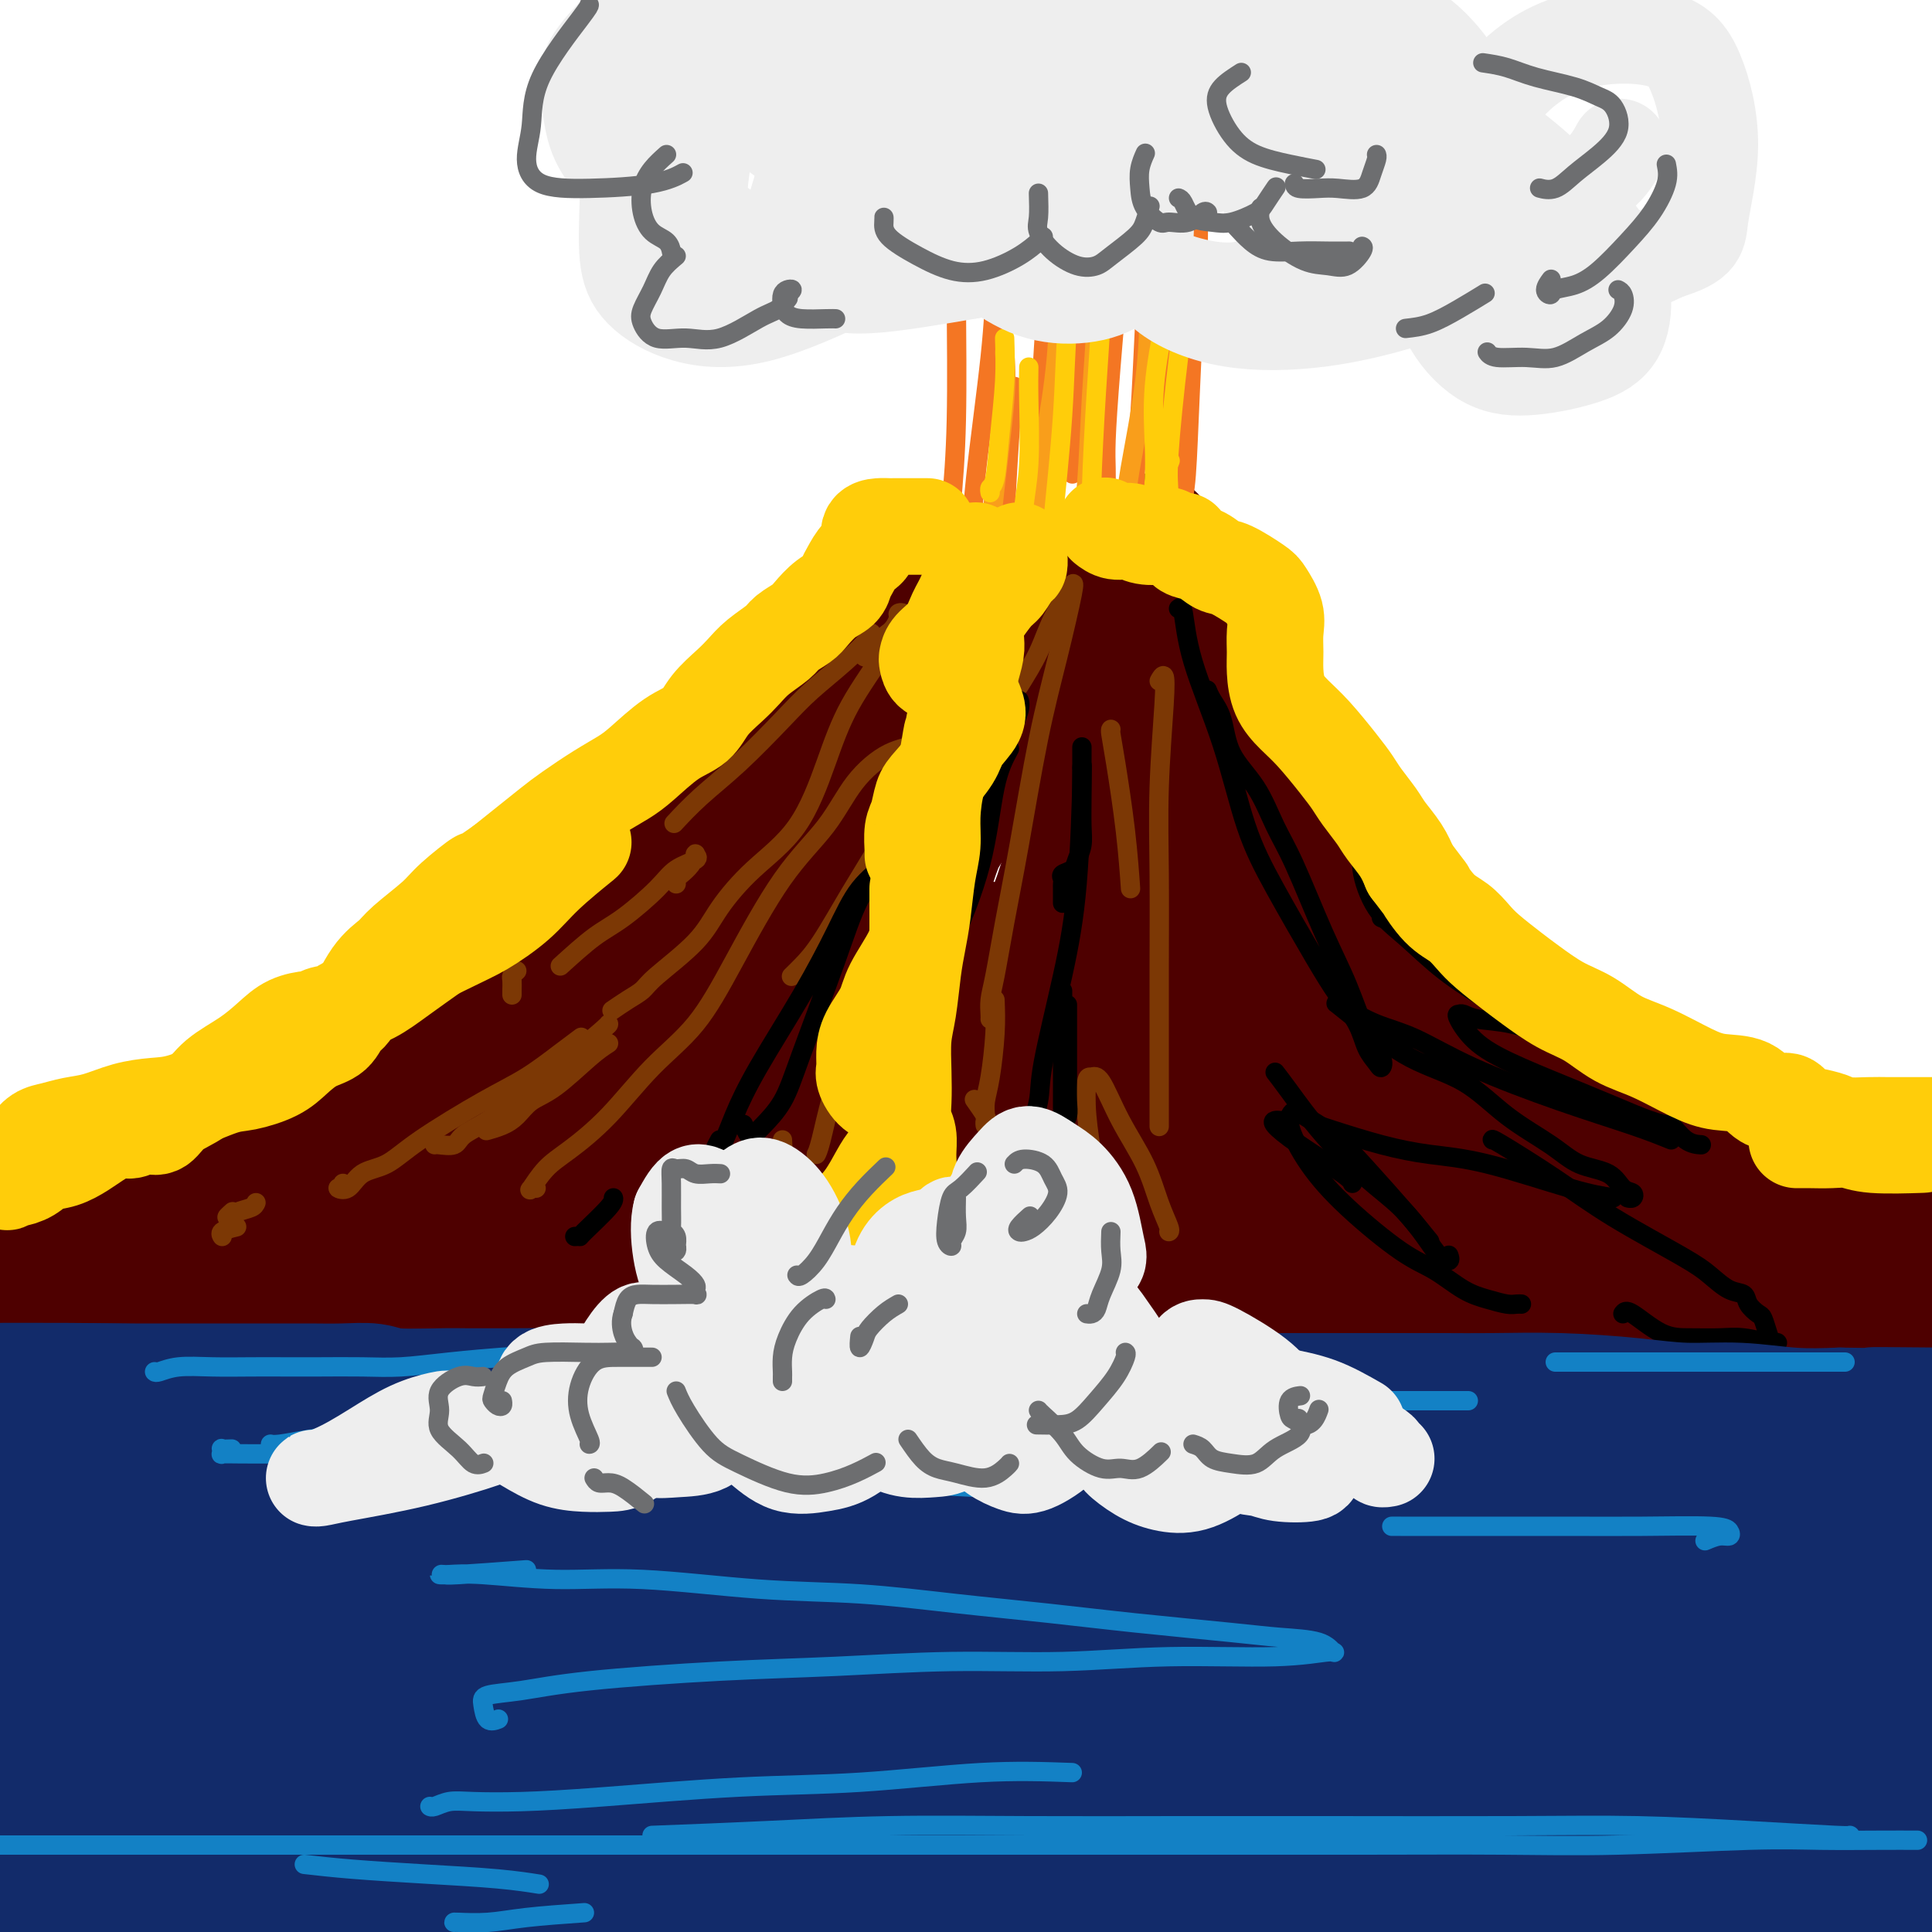 <svg viewBox='0 0 400 400' version='1.1' xmlns='http://www.w3.org/2000/svg' xmlns:xlink='http://www.w3.org/1999/xlink'><g fill='none' stroke='rgb(78,0,0)' stroke-width='28' stroke-linecap='round' stroke-linejoin='round'><path d='M9,248c0.306,0.423 0.613,0.846 1,1c0.387,0.154 0.855,0.038 1,0c0.145,-0.038 -0.032,0.001 0,0c0.032,-0.001 0.275,-0.041 1,0c0.725,0.041 1.934,0.164 3,0c1.066,-0.164 1.991,-0.614 3,-1c1.009,-0.386 2.102,-0.709 3,-1c0.898,-0.291 1.600,-0.551 3,-1c1.400,-0.449 3.497,-1.087 5,-2c1.503,-0.913 2.413,-2.102 4,-3c1.587,-0.898 3.853,-1.504 6,-2c2.147,-0.496 4.176,-0.880 6,-2c1.824,-1.120 3.443,-2.975 5,-4c1.557,-1.025 3.052,-1.221 5,-2c1.948,-0.779 4.350,-2.140 6,-3c1.650,-0.860 2.548,-1.220 4,-2c1.452,-0.780 3.458,-1.980 5,-3c1.542,-1.020 2.619,-1.861 4,-3c1.381,-1.139 3.064,-2.577 5,-4c1.936,-1.423 4.125,-2.832 6,-4c1.875,-1.168 3.437,-2.097 5,-3c1.563,-0.903 3.127,-1.782 5,-3c1.873,-1.218 4.055,-2.776 6,-4c1.945,-1.224 3.652,-2.114 5,-3c1.348,-0.886 2.335,-1.766 4,-3c1.665,-1.234 4.007,-2.820 6,-4c1.993,-1.180 3.639,-1.953 5,-3c1.361,-1.047 2.439,-2.369 4,-4c1.561,-1.631 3.604,-3.571 5,-5c1.396,-1.429 2.145,-2.346 3,-3c0.855,-0.654 1.816,-1.044 3,-2c1.184,-0.956 2.592,-2.478 4,-4'/><path d='M140,171c3.471,-3.548 2.648,-3.417 3,-4c0.352,-0.583 1.879,-1.879 3,-3c1.121,-1.121 1.837,-2.067 3,-3c1.163,-0.933 2.772,-1.852 4,-3c1.228,-1.148 2.075,-2.524 3,-4c0.925,-1.476 1.928,-3.053 3,-4c1.072,-0.947 2.214,-1.266 3,-2c0.786,-0.734 1.216,-1.883 2,-3c0.784,-1.117 1.921,-2.201 3,-3c1.079,-0.799 2.101,-1.313 3,-2c0.899,-0.687 1.677,-1.546 2,-2c0.323,-0.454 0.191,-0.503 1,-1c0.809,-0.497 2.560,-1.443 3,-2c0.440,-0.557 -0.429,-0.724 0,-1c0.429,-0.276 2.156,-0.662 3,-1c0.844,-0.338 0.805,-0.629 1,-1c0.195,-0.371 0.623,-0.821 1,-1c0.377,-0.179 0.703,-0.086 1,0c0.297,0.086 0.566,0.167 1,0c0.434,-0.167 1.032,-0.581 2,-1c0.968,-0.419 2.305,-0.844 3,-1c0.695,-0.156 0.750,-0.042 1,0c0.250,0.042 0.697,0.011 1,0c0.303,-0.011 0.463,-0.003 1,0c0.537,0.003 1.452,0.001 2,0c0.548,-0.001 0.728,-0.000 1,0c0.272,0.000 0.636,0.000 1,0'/><path d='M195,129c2.346,-0.536 1.210,-0.876 1,-1c-0.210,-0.124 0.507,-0.033 1,0c0.493,0.033 0.762,0.009 1,0c0.238,-0.009 0.444,-0.002 1,0c0.556,0.002 1.463,0.001 2,0c0.537,-0.001 0.705,-0.000 1,0c0.295,0.000 0.718,0.000 1,0c0.282,-0.000 0.422,-0.000 1,0c0.578,0.000 1.594,0.000 2,0c0.406,-0.000 0.203,-0.000 0,0'/><path d='M207,128c0.000,0.754 0.001,1.508 0,2c-0.001,0.492 -0.003,0.722 0,1c0.003,0.278 0.012,0.603 0,1c-0.012,0.397 -0.046,0.865 0,1c0.046,0.135 0.170,-0.062 1,0c0.830,0.062 2.366,0.384 3,0c0.634,-0.384 0.366,-1.474 1,-2c0.634,-0.526 2.171,-0.488 3,-1c0.829,-0.512 0.951,-1.575 1,-2c0.049,-0.425 0.024,-0.213 0,0'/><path d='M217,128c0.003,0.754 0.006,1.508 0,2c-0.006,0.492 -0.022,0.723 0,1c0.022,0.277 0.082,0.601 0,1c-0.082,0.399 -0.305,0.874 0,1c0.305,0.126 1.140,-0.096 2,0c0.860,0.096 1.746,0.510 3,0c1.254,-0.510 2.876,-1.945 4,-3c1.124,-1.055 1.750,-1.730 2,-2c0.250,-0.270 0.125,-0.135 0,0'/><path d='M168,145c-0.398,0.003 -0.796,0.007 -1,0c-0.204,-0.007 -0.215,-0.024 0,0c0.215,0.024 0.655,0.089 1,0c0.345,-0.089 0.594,-0.333 1,-1c0.406,-0.667 0.968,-1.757 2,-3c1.032,-1.243 2.533,-2.640 4,-4c1.467,-1.360 2.900,-2.683 4,-4c1.100,-1.317 1.868,-2.629 3,-4c1.132,-1.371 2.629,-2.802 4,-4c1.371,-1.198 2.616,-2.164 3,-3c0.384,-0.836 -0.093,-1.543 0,-2c0.093,-0.457 0.757,-0.664 1,-1c0.243,-0.336 0.065,-0.801 0,-1c-0.065,-0.199 -0.015,-0.130 0,1c0.015,1.130 -0.003,3.322 0,5c0.003,1.678 0.026,2.841 0,4c-0.026,1.159 -0.101,2.313 0,3c0.101,0.687 0.379,0.908 1,1c0.621,0.092 1.584,0.056 2,0c0.416,-0.056 0.283,-0.133 1,-1c0.717,-0.867 2.282,-2.525 3,-4c0.718,-1.475 0.589,-2.766 1,-4c0.411,-1.234 1.363,-2.410 2,-3c0.637,-0.590 0.958,-0.594 1,-1c0.042,-0.406 -0.197,-1.213 0,-1c0.197,0.213 0.829,1.447 1,3c0.171,1.553 -0.119,3.427 0,5c0.119,1.573 0.647,2.847 1,4c0.353,1.153 0.529,2.187 1,3c0.471,0.813 1.235,1.407 2,2'/><path d='M206,135c0.958,2.326 0.354,0.641 1,0c0.646,-0.641 2.541,-0.239 4,-1c1.459,-0.761 2.482,-2.685 3,-4c0.518,-1.315 0.530,-2.021 1,-3c0.470,-0.979 1.397,-2.230 2,-3c0.603,-0.770 0.883,-1.058 1,-1c0.117,0.058 0.069,0.463 0,1c-0.069,0.537 -0.161,1.205 0,2c0.161,0.795 0.576,1.715 1,3c0.424,1.285 0.858,2.933 1,4c0.142,1.067 -0.008,1.552 0,2c0.008,0.448 0.175,0.857 1,1c0.825,0.143 2.309,0.018 3,0c0.691,-0.018 0.591,0.070 1,0c0.409,-0.070 1.328,-0.299 2,-1c0.672,-0.701 1.097,-1.876 2,-3c0.903,-1.124 2.283,-2.199 3,-3c0.717,-0.801 0.771,-1.330 1,-2c0.229,-0.670 0.635,-1.482 1,-2c0.365,-0.518 0.690,-0.743 1,-1c0.310,-0.257 0.605,-0.545 1,-1c0.395,-0.455 0.891,-1.077 1,-2c0.109,-0.923 -0.167,-2.147 0,-3c0.167,-0.853 0.777,-1.336 1,-2c0.223,-0.664 0.059,-1.510 0,-2c-0.059,-0.490 -0.012,-0.624 0,-1c0.012,-0.376 -0.011,-0.993 0,-1c0.011,-0.007 0.054,0.596 0,1c-0.054,0.404 -0.207,0.609 0,1c0.207,0.391 0.773,0.969 1,2c0.227,1.031 0.113,2.516 0,4'/><path d='M239,120c0.393,1.928 0.876,3.749 1,5c0.124,1.251 -0.110,1.932 0,3c0.110,1.068 0.565,2.522 1,3c0.435,0.478 0.852,-0.020 1,0c0.148,0.020 0.027,0.560 0,1c-0.027,0.440 0.039,0.781 0,1c-0.039,0.219 -0.182,0.316 0,0c0.182,-0.316 0.690,-1.047 1,-2c0.310,-0.953 0.422,-2.129 1,-3c0.578,-0.871 1.622,-1.437 2,-2c0.378,-0.563 0.089,-1.123 0,-1c-0.089,0.123 0.023,0.928 0,2c-0.023,1.072 -0.179,2.410 0,4c0.179,1.590 0.693,3.431 1,5c0.307,1.569 0.408,2.865 1,4c0.592,1.135 1.675,2.108 2,3c0.325,0.892 -0.109,1.704 0,2c0.109,0.296 0.761,0.078 1,0c0.239,-0.078 0.064,-0.014 0,0c-0.064,0.014 -0.017,-0.020 0,-1c0.017,-0.980 0.004,-2.904 0,-4c-0.004,-1.096 0.000,-1.362 0,-2c-0.000,-0.638 -0.005,-1.648 0,-2c0.005,-0.352 0.019,-0.047 0,0c-0.019,0.047 -0.073,-0.164 0,0c0.073,0.164 0.271,0.704 0,2c-0.271,1.296 -1.011,3.347 -1,5c0.011,1.653 0.772,2.906 1,4c0.228,1.094 -0.078,2.027 0,3c0.078,0.973 0.539,1.987 1,3'/><path d='M252,153c0.321,2.639 0.624,0.736 1,0c0.376,-0.736 0.825,-0.304 1,0c0.175,0.304 0.076,0.480 0,0c-0.076,-0.480 -0.129,-1.616 0,-3c0.129,-1.384 0.441,-3.016 0,-4c-0.441,-0.984 -1.635,-1.319 -2,-2c-0.365,-0.681 0.097,-1.709 0,-2c-0.097,-0.291 -0.755,0.156 -1,0c-0.245,-0.156 -0.077,-0.913 0,-1c0.077,-0.087 0.062,0.496 0,1c-0.062,0.504 -0.172,0.928 0,2c0.172,1.072 0.626,2.793 1,4c0.374,1.207 0.667,1.901 1,3c0.333,1.099 0.707,2.604 1,4c0.293,1.396 0.505,2.682 1,4c0.495,1.318 1.272,2.669 2,4c0.728,1.331 1.406,2.643 2,4c0.594,1.357 1.104,2.757 2,4c0.896,1.243 2.179,2.327 3,3c0.821,0.673 1.182,0.934 2,2c0.818,1.066 2.095,2.935 3,4c0.905,1.065 1.439,1.324 2,2c0.561,0.676 1.148,1.769 2,3c0.852,1.231 1.968,2.601 3,4c1.032,1.399 1.979,2.826 3,4c1.021,1.174 2.117,2.095 4,4c1.883,1.905 4.554,4.795 7,7c2.446,2.205 4.666,3.725 7,5c2.334,1.275 4.782,2.305 8,4c3.218,1.695 7.205,4.056 11,6c3.795,1.944 7.397,3.472 11,5'/><path d='M327,224c6.570,2.669 7.995,1.840 12,3c4.005,1.160 10.589,4.309 15,6c4.411,1.691 6.649,1.923 10,3c3.351,1.077 7.816,3.000 11,4c3.184,1.000 5.088,1.077 9,2c3.912,0.923 9.832,2.692 14,4c4.168,1.308 6.584,2.154 9,3'/><path d='M183,164c-0.314,0.680 -0.628,1.359 -2,3c-1.372,1.641 -3.803,4.243 -6,8c-2.197,3.757 -4.162,8.670 -6,12c-1.838,3.330 -3.550,5.076 -5,7c-1.450,1.924 -2.638,4.025 -3,5c-0.362,0.975 0.102,0.824 0,1c-0.102,0.176 -0.770,0.680 1,-2c1.770,-2.680 5.977,-8.546 9,-13c3.023,-4.454 4.861,-7.498 7,-12c2.139,-4.502 4.578,-10.462 7,-16c2.422,-5.538 4.827,-10.654 6,-13c1.173,-2.346 1.115,-1.921 1,-2c-0.115,-0.079 -0.286,-0.663 -2,1c-1.714,1.663 -4.970,5.571 -8,11c-3.030,5.429 -5.835,12.378 -9,19c-3.165,6.622 -6.690,12.919 -10,19c-3.310,6.081 -6.407,11.948 -8,15c-1.593,3.052 -1.684,3.288 -2,4c-0.316,0.712 -0.859,1.900 0,2c0.859,0.100 3.119,-0.887 6,-3c2.881,-2.113 6.383,-5.353 10,-8c3.617,-2.647 7.348,-4.702 12,-10c4.652,-5.298 10.224,-13.839 14,-20c3.776,-6.161 5.756,-9.943 7,-12c1.244,-2.057 1.752,-2.389 2,-3c0.248,-0.611 0.236,-1.500 -1,0c-1.236,1.500 -3.696,5.391 -6,10c-2.304,4.609 -4.453,9.936 -6,16c-1.547,6.064 -2.494,12.863 -3,17c-0.506,4.137 -0.573,5.610 0,7c0.573,1.390 1.787,2.695 3,4'/><path d='M191,211c1.528,2.211 3.849,2.238 7,1c3.151,-1.238 7.132,-3.741 10,-6c2.868,-2.259 4.625,-4.275 7,-9c2.375,-4.725 5.370,-12.158 7,-19c1.630,-6.842 1.895,-13.094 2,-17c0.105,-3.906 0.049,-5.467 0,-7c-0.049,-1.533 -0.093,-3.037 0,-1c0.093,2.037 0.321,7.614 0,13c-0.321,5.386 -1.192,10.580 0,17c1.192,6.420 4.449,14.065 7,19c2.551,4.935 4.398,7.159 6,9c1.602,1.841 2.959,3.298 5,4c2.041,0.702 4.767,0.648 7,0c2.233,-0.648 3.975,-1.889 5,-4c1.025,-2.111 1.334,-5.093 1,-11c-0.334,-5.907 -1.310,-14.741 -3,-22c-1.690,-7.259 -4.092,-12.943 -6,-18c-1.908,-5.057 -3.321,-9.486 -5,-12c-1.679,-2.514 -3.622,-3.111 -5,-3c-1.378,0.111 -2.190,0.931 -3,4c-0.810,3.069 -1.618,8.386 -1,15c0.618,6.614 2.661,14.525 5,21c2.339,6.475 4.972,11.514 8,17c3.028,5.486 6.451,11.418 9,15c2.549,3.582 4.225,4.812 6,6c1.775,1.188 3.649,2.334 5,3c1.351,0.666 2.180,0.853 3,0c0.820,-0.853 1.632,-2.744 1,-6c-0.632,-3.256 -2.709,-7.877 -5,-13c-2.291,-5.123 -4.798,-10.750 -8,-17c-3.202,-6.250 -7.101,-13.125 -11,-20'/><path d='M245,170c-4.552,-7.983 -6.432,-9.440 -8,-11c-1.568,-1.560 -2.823,-3.222 -4,-4c-1.177,-0.778 -2.277,-0.673 -3,1c-0.723,1.673 -1.069,4.915 -1,9c0.069,4.085 0.554,9.014 2,15c1.446,5.986 3.851,13.029 5,19c1.149,5.971 1.040,10.868 1,15c-0.040,4.132 -0.011,7.497 0,9c0.011,1.503 0.003,1.144 0,1c-0.003,-0.144 -0.002,-0.072 0,0'/><path d='M-1,261c-0.638,0.028 -1.276,0.056 0,0c1.276,-0.056 4.464,-0.196 8,0c3.536,0.196 7.418,0.729 11,1c3.582,0.271 6.864,0.279 13,0c6.136,-0.279 15.126,-0.845 22,-1c6.874,-0.155 11.632,0.102 21,0c9.368,-0.102 23.345,-0.564 34,-1c10.655,-0.436 17.988,-0.847 28,-1c10.012,-0.153 22.701,-0.048 34,0c11.299,0.048 21.207,0.040 35,0c13.793,-0.040 31.472,-0.111 46,0c14.528,0.111 25.904,0.403 40,1c14.096,0.597 30.912,1.500 44,3c13.088,1.500 22.447,3.596 31,5c8.553,1.404 16.301,2.115 23,3c6.699,0.885 12.350,1.942 18,3'/><path d='M397,277c2.007,0.284 4.014,0.568 0,0c-4.014,-0.568 -14.049,-1.989 -23,-3c-8.951,-1.011 -16.818,-1.612 -30,-3c-13.182,-1.388 -31.678,-3.563 -48,-5c-16.322,-1.437 -30.468,-2.137 -45,-3c-14.532,-0.863 -29.448,-1.889 -49,-3c-19.552,-1.111 -43.740,-2.308 -62,-3c-18.260,-0.692 -30.591,-0.879 -43,-1c-12.409,-0.121 -24.894,-0.177 -37,0c-12.106,0.177 -23.831,0.585 -30,1c-6.169,0.415 -6.780,0.836 -8,1c-1.220,0.164 -3.047,0.070 0,0c3.047,-0.070 10.969,-0.118 20,0c9.031,0.118 19.171,0.401 31,0c11.829,-0.401 25.345,-1.488 39,-2c13.655,-0.512 27.448,-0.450 45,-1c17.552,-0.550 38.863,-1.713 55,-2c16.137,-0.287 27.102,0.303 37,0c9.898,-0.303 18.730,-1.498 24,-2c5.270,-0.502 6.978,-0.312 7,-1c0.022,-0.688 -1.642,-2.255 -7,-4c-5.358,-1.745 -14.409,-3.668 -24,-5c-9.591,-1.332 -19.721,-2.071 -35,-3c-15.279,-0.929 -35.707,-2.046 -52,-3c-16.293,-0.954 -28.452,-1.744 -40,-2c-11.548,-0.256 -22.487,0.022 -31,0c-8.513,-0.022 -14.602,-0.345 -18,-1c-3.398,-0.655 -4.107,-1.642 -4,-3c0.107,-1.358 1.029,-3.086 4,-5c2.971,-1.914 7.992,-4.015 16,-7c8.008,-2.985 19.002,-6.853 28,-10c8.998,-3.147 15.999,-5.574 23,-8'/><path d='M140,199c11.758,-4.082 15.652,-5.288 18,-6c2.348,-0.712 3.151,-0.932 4,-1c0.849,-0.068 1.743,0.015 0,1c-1.743,0.985 -6.124,2.871 -13,6c-6.876,3.129 -16.246,7.502 -24,12c-7.754,4.498 -13.893,9.120 -20,13c-6.107,3.880 -12.184,7.016 -18,10c-5.816,2.984 -11.373,5.815 -14,7c-2.627,1.185 -2.325,0.725 -3,1c-0.675,0.275 -2.326,1.286 0,-1c2.326,-2.286 8.629,-7.867 15,-13c6.371,-5.133 12.810,-9.817 20,-15c7.190,-5.183 15.131,-10.865 25,-17c9.869,-6.135 21.667,-12.723 30,-16c8.333,-3.277 13.202,-3.243 16,-4c2.798,-0.757 3.524,-2.305 3,-1c-0.524,1.305 -2.298,5.464 -6,10c-3.702,4.536 -9.332,9.450 -16,15c-6.668,5.550 -14.376,11.736 -22,17c-7.624,5.264 -15.165,9.608 -21,13c-5.835,3.392 -9.963,5.834 -12,7c-2.037,1.166 -1.981,1.056 -1,1c0.981,-0.056 2.887,-0.057 6,-1c3.113,-0.943 7.433,-2.829 15,-6c7.567,-3.171 18.381,-7.626 27,-11c8.619,-3.374 15.045,-5.665 21,-9c5.955,-3.335 11.441,-7.714 15,-11c3.559,-3.286 5.191,-5.479 6,-7c0.809,-1.521 0.795,-2.371 0,-3c-0.795,-0.629 -2.370,-1.037 -5,0c-2.630,1.037 -6.315,3.518 -10,6'/><path d='M176,196c-3.521,3.650 -4.824,9.777 -6,15c-1.176,5.223 -2.226,9.544 -2,13c0.226,3.456 1.727,6.048 5,9c3.273,2.952 8.318,6.264 13,8c4.682,1.736 9.001,1.895 13,2c3.999,0.105 7.677,0.155 12,0c4.323,-0.155 9.292,-0.517 12,-2c2.708,-1.483 3.157,-4.087 4,-7c0.843,-2.913 2.080,-6.134 1,-11c-1.080,-4.866 -4.477,-11.377 -8,-16c-3.523,-4.623 -7.173,-7.357 -11,-9c-3.827,-1.643 -7.831,-2.193 -13,-2c-5.169,0.193 -11.503,1.129 -15,3c-3.497,1.871 -4.156,4.676 -5,8c-0.844,3.324 -1.873,7.166 0,11c1.873,3.834 6.647,7.661 12,11c5.353,3.339 11.285,6.189 18,8c6.715,1.811 14.211,2.583 23,4c8.789,1.417 18.869,3.479 27,5c8.131,1.521 14.312,2.502 21,3c6.688,0.498 13.884,0.512 20,1c6.116,0.488 11.151,1.448 15,2c3.849,0.552 6.511,0.695 8,1c1.489,0.305 1.804,0.771 2,1c0.196,0.229 0.274,0.221 0,0c-0.274,-0.221 -0.899,-0.654 -6,-2c-5.101,-1.346 -14.676,-3.604 -23,-6c-8.324,-2.396 -15.396,-4.931 -23,-8c-7.604,-3.069 -15.740,-6.672 -23,-10c-7.260,-3.328 -13.646,-6.379 -20,-9c-6.354,-2.621 -12.677,-4.810 -19,-7'/><path d='M208,212c-10.646,-4.203 -6.262,-1.711 -5,-1c1.262,0.711 -0.600,-0.360 -1,0c-0.400,0.360 0.660,2.149 4,4c3.340,1.851 8.960,3.763 15,6c6.040,2.237 12.498,4.798 21,8c8.502,3.202 19.046,7.046 28,10c8.954,2.954 16.318,5.020 23,7c6.682,1.980 12.681,3.875 20,6c7.319,2.125 15.958,4.478 21,6c5.042,1.522 6.488,2.211 8,3c1.512,0.789 3.091,1.677 4,2c0.909,0.323 1.150,0.081 1,0c-0.150,-0.081 -0.690,-0.001 -3,-1c-2.310,-0.999 -6.389,-3.078 -13,-6c-6.611,-2.922 -15.752,-6.686 -23,-10c-7.248,-3.314 -12.603,-6.177 -18,-9c-5.397,-2.823 -10.838,-5.608 -18,-9c-7.162,-3.392 -16.046,-7.393 -21,-10c-4.954,-2.607 -5.978,-3.820 -7,-5c-1.022,-1.180 -2.043,-2.328 -3,-3c-0.957,-0.672 -1.849,-0.869 -2,-1c-0.151,-0.131 0.439,-0.195 3,1c2.561,1.195 7.092,3.648 12,6c4.908,2.352 10.192,4.604 18,8c7.808,3.396 18.141,7.936 26,11c7.859,3.064 13.244,4.651 19,7c5.756,2.349 11.882,5.461 18,8c6.118,2.539 12.227,4.505 18,7c5.773,2.495 11.208,5.518 15,8c3.792,2.482 5.941,4.423 8,6c2.059,1.577 4.030,2.788 6,4'/><path d='M382,275c5.447,3.113 4.565,1.896 5,2c0.435,0.104 2.186,1.528 3,2c0.814,0.472 0.691,-0.007 1,0c0.309,0.007 1.049,0.501 0,-1c-1.049,-1.501 -3.888,-4.996 -8,-8c-4.112,-3.004 -9.497,-5.515 -15,-8c-5.503,-2.485 -11.124,-4.942 -19,-8c-7.876,-3.058 -18.006,-6.716 -26,-9c-7.994,-2.284 -13.852,-3.194 -19,-4c-5.148,-0.806 -9.585,-1.509 -13,-2c-3.415,-0.491 -5.809,-0.772 -7,-1c-1.191,-0.228 -1.179,-0.405 -1,0c0.179,0.405 0.525,1.391 5,3c4.475,1.609 13.077,3.840 21,6c7.923,2.160 15.165,4.249 22,6c6.835,1.751 13.263,3.164 22,5c8.737,1.836 19.782,4.096 28,6c8.218,1.904 13.609,3.452 19,5'/><path d='M396,276c2.250,0.353 4.501,0.706 0,0c-4.501,-0.706 -15.752,-2.472 -27,-4c-11.248,-1.528 -22.491,-2.818 -34,-4c-11.509,-1.182 -23.283,-2.256 -36,-3c-12.717,-0.744 -26.375,-1.159 -44,-2c-17.625,-0.841 -39.215,-2.109 -57,-3c-17.785,-0.891 -31.763,-1.405 -45,-2c-13.237,-0.595 -25.731,-1.270 -40,-2c-14.269,-0.730 -30.312,-1.515 -42,-2c-11.688,-0.485 -19.020,-0.669 -26,-1c-6.980,-0.331 -13.608,-0.808 -18,-1c-4.392,-0.192 -6.549,-0.099 -8,0c-1.451,0.099 -2.197,0.203 -2,0c0.197,-0.203 1.337,-0.711 5,-1c3.663,-0.289 9.851,-0.357 16,0c6.149,0.357 12.261,1.138 22,2c9.739,0.862 23.106,1.806 35,2c11.894,0.194 22.314,-0.360 33,0c10.686,0.360 21.639,1.634 35,3c13.361,1.366 29.131,2.823 42,4c12.869,1.177 22.836,2.074 31,3c8.164,0.926 14.524,1.880 24,3c9.476,1.120 22.068,2.405 31,3c8.932,0.595 14.202,0.498 20,1c5.798,0.502 12.123,1.603 17,2c4.877,0.397 8.307,0.091 10,0c1.693,-0.091 1.650,0.032 2,0c0.350,-0.032 1.094,-0.218 -3,-1c-4.094,-0.782 -13.025,-2.158 -21,-3c-7.975,-0.842 -14.993,-1.150 -24,-2c-9.007,-0.850 -20.002,-2.243 -34,-3c-13.998,-0.757 -30.999,-0.879 -48,-1'/><path d='M210,264c-14.851,-0.466 -27.979,-1.131 -42,-1c-14.021,0.131 -28.934,1.057 -46,2c-17.066,0.943 -36.286,1.902 -51,3c-14.714,1.098 -24.923,2.334 -35,3c-10.077,0.666 -20.022,0.762 -27,1c-6.978,0.238 -10.989,0.619 -15,1'/></g>
<g fill='none' stroke='rgb(124,56,5)' stroke-width='4' stroke-linecap='round' stroke-linejoin='round'><path d='M17,241c0.926,0.179 1.853,0.358 3,0c1.147,-0.358 2.516,-1.254 4,-2c1.484,-0.746 3.085,-1.341 5,-2c1.915,-0.659 4.145,-1.383 6,-2c1.855,-0.617 3.335,-1.126 5,-2c1.665,-0.874 3.516,-2.114 5,-3c1.484,-0.886 2.603,-1.417 4,-2c1.397,-0.583 3.072,-1.216 5,-2c1.928,-0.784 4.109,-1.718 6,-3c1.891,-1.282 3.494,-2.912 5,-4c1.506,-1.088 2.917,-1.635 5,-3c2.083,-1.365 4.839,-3.549 7,-5c2.161,-1.451 3.726,-2.170 5,-3c1.274,-0.830 2.258,-1.772 4,-3c1.742,-1.228 4.242,-2.741 6,-4c1.758,-1.259 2.775,-2.263 4,-3c1.225,-0.737 2.659,-1.207 4,-2c1.341,-0.793 2.591,-1.908 4,-3c1.409,-1.092 2.977,-2.161 4,-3c1.023,-0.839 1.499,-1.447 3,-3c1.501,-1.553 4.025,-4.049 6,-6c1.975,-1.951 3.402,-3.357 5,-5c1.598,-1.643 3.369,-3.525 5,-5c1.631,-1.475 3.124,-2.545 5,-4c1.876,-1.455 4.135,-3.295 6,-5c1.865,-1.705 3.337,-3.273 5,-5c1.663,-1.727 3.517,-3.612 5,-5c1.483,-1.388 2.593,-2.279 4,-3c1.407,-0.721 3.110,-1.271 4,-2c0.890,-0.729 0.969,-1.637 1,-2c0.031,-0.363 0.016,-0.182 0,0'/><path d='M180,131c0.387,0.006 0.774,0.012 0,1c-0.774,0.988 -2.708,2.958 -5,5c-2.292,2.042 -4.940,4.156 -7,6c-2.060,1.844 -3.530,3.420 -6,6c-2.470,2.580 -5.940,6.166 -9,9c-3.060,2.834 -5.708,4.917 -8,7c-2.292,2.083 -4.226,4.167 -5,5c-0.774,0.833 -0.387,0.417 0,0'/><path d='M107,201c-0.423,0.362 -0.845,0.724 -1,1c-0.155,0.276 -0.041,0.466 0,1c0.041,0.534 0.011,1.413 0,2c-0.011,0.587 -0.003,0.882 0,1c0.003,0.118 0.002,0.059 0,0'/><path d='M116,200c2.468,-2.236 4.935,-4.473 7,-6c2.065,-1.527 3.726,-2.346 6,-4c2.274,-1.654 5.160,-4.143 7,-6c1.840,-1.857 2.635,-3.080 4,-4c1.365,-0.920 3.302,-1.536 4,-2c0.698,-0.464 0.159,-0.777 0,-1c-0.159,-0.223 0.063,-0.357 0,0c-0.063,0.357 -0.409,1.206 -1,2c-0.591,0.794 -1.426,1.532 -2,2c-0.574,0.468 -0.885,0.664 -1,1c-0.115,0.336 -0.033,0.810 0,1c0.033,0.190 0.016,0.095 0,0'/><path d='M179,136c0.765,-0.726 1.529,-1.452 2,-2c0.471,-0.548 0.647,-0.917 1,-1c0.353,-0.083 0.882,0.119 1,0c0.118,-0.119 -0.175,-0.560 0,-1c0.175,-0.440 0.816,-0.878 1,-1c0.184,-0.122 -0.091,0.071 0,0c0.091,-0.071 0.547,-0.408 1,-1c0.453,-0.592 0.904,-1.441 1,-2c0.096,-0.559 -0.162,-0.829 0,-1c0.162,-0.171 0.743,-0.241 1,0c0.257,0.241 0.191,0.795 0,1c-0.191,0.205 -0.508,0.061 -1,1c-0.492,0.939 -1.161,2.961 -3,6c-1.839,3.039 -4.848,7.094 -7,11c-2.152,3.906 -3.446,7.662 -5,12c-1.554,4.338 -3.369,9.259 -6,13c-2.631,3.741 -6.080,6.301 -9,9c-2.920,2.699 -5.313,5.538 -7,8c-1.687,2.462 -2.670,4.548 -5,7c-2.330,2.452 -6.008,5.270 -8,7c-1.992,1.730 -2.297,2.371 -3,3c-0.703,0.629 -1.805,1.246 -3,2c-1.195,0.754 -2.484,1.644 -3,2c-0.516,0.356 -0.258,0.178 0,0'/><path d='M126,212c0.047,0.013 0.093,0.026 -1,1c-1.093,0.974 -3.326,2.907 -6,5c-2.674,2.093 -5.789,4.344 -8,6c-2.211,1.656 -3.517,2.717 -5,4c-1.483,1.283 -3.144,2.789 -5,4c-1.856,1.211 -3.909,2.128 -5,3c-1.091,0.872 -1.220,1.698 -2,2c-0.780,0.302 -2.210,0.081 -3,0c-0.790,-0.081 -0.940,-0.023 -1,0c-0.060,0.023 -0.030,0.012 0,0'/><path d='M71,245c0.158,0.445 0.316,0.889 0,1c-0.316,0.111 -1.107,-0.112 -1,0c0.107,0.112 1.110,0.557 2,0c0.890,-0.557 1.667,-2.118 3,-3c1.333,-0.882 3.223,-1.086 5,-2c1.777,-0.914 3.440,-2.540 7,-5c3.560,-2.460 9.018,-5.756 13,-8c3.982,-2.244 6.490,-3.437 9,-5c2.510,-1.563 5.022,-3.498 7,-5c1.978,-1.502 3.422,-2.572 4,-3c0.578,-0.428 0.289,-0.214 0,0'/><path d='M126,216c-1.030,0.659 -2.060,1.318 -4,3c-1.940,1.682 -4.790,4.388 -7,6c-2.210,1.612 -3.780,2.131 -5,3c-1.220,0.869 -2.090,2.089 -3,3c-0.910,0.911 -1.860,1.515 -3,2c-1.140,0.485 -2.468,0.853 -3,1c-0.532,0.147 -0.266,0.074 0,0'/><path d='M49,254c-1.267,0.311 -2.533,0.622 -3,1c-0.467,0.378 -0.133,0.822 0,1c0.133,0.178 0.067,0.089 0,0'/><path d='M53,249c-0.152,0.348 -0.303,0.695 -1,1c-0.697,0.305 -1.939,0.566 -3,1c-1.061,0.434 -1.939,1.040 -2,1c-0.061,-0.040 0.697,-0.726 1,-1c0.303,-0.274 0.152,-0.137 0,0'/><path d='M111,246c-0.359,-0.099 -0.718,-0.199 -1,0c-0.282,0.199 -0.487,0.695 0,0c0.487,-0.695 1.668,-2.582 3,-4c1.332,-1.418 2.816,-2.368 5,-4c2.184,-1.632 5.066,-3.945 8,-7c2.934,-3.055 5.918,-6.852 9,-10c3.082,-3.148 6.261,-5.649 9,-9c2.739,-3.351 5.039,-7.553 8,-13c2.961,-5.447 6.584,-12.140 10,-17c3.416,-4.860 6.624,-7.886 9,-11c2.376,-3.114 3.920,-6.314 6,-9c2.080,-2.686 4.697,-4.858 7,-6c2.303,-1.142 4.292,-1.255 5,-2c0.708,-0.745 0.136,-2.121 0,-1c-0.136,1.121 0.164,4.741 -1,9c-1.164,4.259 -3.794,9.159 -6,13c-2.206,3.841 -3.989,6.623 -6,10c-2.011,3.377 -4.250,7.348 -6,10c-1.750,2.652 -3.010,3.983 -4,5c-0.990,1.017 -1.712,1.719 -2,2c-0.288,0.281 -0.144,0.140 0,0'/><path d='M200,140c-0.829,2.742 -1.658,5.484 -3,9c-1.342,3.516 -3.196,7.808 -5,13c-1.804,5.192 -3.557,11.286 -5,15c-1.443,3.714 -2.575,5.047 -3,6c-0.425,0.953 -0.141,1.526 0,2c0.141,0.474 0.141,0.849 0,0c-0.141,-0.849 -0.423,-2.921 0,-5c0.423,-2.079 1.549,-4.165 2,-5c0.451,-0.835 0.225,-0.417 0,0'/><path d='M203,109c0.095,0.472 0.191,0.944 0,1c-0.191,0.056 -0.667,-0.305 -1,1c-0.333,1.305 -0.523,4.277 -1,7c-0.477,2.723 -1.241,5.199 -2,7c-0.759,1.801 -1.514,2.927 -2,4c-0.486,1.073 -0.705,2.091 -1,3c-0.295,0.909 -0.667,1.707 -1,2c-0.333,0.293 -0.628,0.079 -1,0c-0.372,-0.079 -0.821,-0.023 -1,0c-0.179,0.023 -0.090,0.011 0,0'/><path d='M206,147c0.375,1.276 0.750,2.552 0,6c-0.750,3.448 -2.625,9.067 -4,13c-1.375,3.933 -2.249,6.178 -3,9c-0.751,2.822 -1.378,6.220 -2,9c-0.622,2.780 -1.239,4.941 -2,8c-0.761,3.059 -1.666,7.016 -2,9c-0.334,1.984 -0.095,1.995 0,2c0.095,0.005 0.048,0.002 0,0'/><path d='M211,142c1.442,-2.309 2.884,-4.619 4,-7c1.116,-2.381 1.907,-4.834 3,-7c1.093,-2.166 2.486,-4.045 3,-5c0.514,-0.955 0.147,-0.987 0,-1c-0.147,-0.013 -0.073,-0.006 0,0'/><path d='M222,121c0.245,-0.261 0.491,-0.522 0,2c-0.491,2.522 -1.718,7.826 -3,13c-1.282,5.174 -2.621,10.218 -4,17c-1.379,6.782 -2.800,15.302 -4,22c-1.200,6.698 -2.178,11.574 -3,16c-0.822,4.426 -1.488,8.401 -2,11c-0.512,2.599 -0.869,3.820 -1,5c-0.131,1.180 -0.035,2.318 0,3c0.035,0.682 0.010,0.909 0,1c-0.010,0.091 -0.005,0.045 0,0'/><path d='M206,207c0.083,2.072 0.166,4.143 0,7c-0.166,2.857 -0.581,6.499 -1,9c-0.419,2.501 -0.842,3.860 -1,5c-0.158,1.140 -0.050,2.060 0,3c0.050,0.940 0.041,1.901 0,2c-0.041,0.099 -0.114,-0.664 0,-1c0.114,-0.336 0.415,-0.244 0,-1c-0.415,-0.756 -1.547,-2.359 -2,-3c-0.453,-0.641 -0.226,-0.321 0,0'/><path d='M193,249c-0.143,0.190 -0.286,0.381 -1,0c-0.714,-0.381 -2.000,-1.333 -3,-3c-1.000,-1.667 -1.714,-4.048 -2,-5c-0.286,-0.952 -0.143,-0.476 0,0'/><path d='M173,228c-0.226,-0.815 -0.452,-1.631 -1,0c-0.548,1.631 -1.417,5.708 -2,8c-0.583,2.292 -0.881,2.798 -1,3c-0.119,0.202 -0.060,0.101 0,0'/><path d='M162,236c0.084,1.518 0.168,3.035 0,5c-0.168,1.965 -0.588,4.376 -1,6c-0.412,1.624 -0.814,2.459 -1,3c-0.186,0.541 -0.155,0.786 0,1c0.155,0.214 0.433,0.398 1,-1c0.567,-1.398 1.422,-4.376 2,-6c0.578,-1.624 0.879,-1.892 1,-2c0.121,-0.108 0.060,-0.054 0,0'/><path d='M240,141c0.392,-0.699 0.785,-1.399 1,-1c0.215,0.399 0.254,1.895 0,6c-0.254,4.105 -0.800,10.817 -1,17c-0.200,6.183 -0.054,11.837 0,18c0.054,6.163 0.014,12.836 0,19c-0.014,6.164 -0.004,11.820 0,16c0.004,4.180 0.001,6.883 0,9c-0.001,2.117 -0.000,3.647 0,5c0.000,1.353 0.000,2.529 0,3c-0.000,0.471 -0.000,0.235 0,0'/><path d='M230,151c-0.061,0.080 -0.121,0.159 0,1c0.121,0.841 0.424,2.442 1,6c0.576,3.558 1.424,9.073 2,14c0.576,4.927 0.879,9.265 1,11c0.121,1.735 0.061,0.868 0,0'/><path d='M226,243c-0.002,0.516 -0.004,1.033 0,1c0.004,-0.033 0.015,-0.615 0,-1c-0.015,-0.385 -0.054,-0.572 0,-1c0.054,-0.428 0.201,-1.098 0,-3c-0.201,-1.902 -0.751,-5.037 -1,-8c-0.249,-2.963 -0.198,-5.755 0,-7c0.198,-1.245 0.542,-0.943 1,-1c0.458,-0.057 1.030,-0.474 2,1c0.970,1.474 2.337,4.840 4,8c1.663,3.160 3.622,6.115 5,9c1.378,2.885 2.173,5.701 3,8c0.827,2.299 1.684,4.080 2,5c0.316,0.920 0.090,0.977 0,1c-0.090,0.023 -0.045,0.011 0,0'/></g>
<g fill='none' stroke='rgb(0,0,0)' stroke-width='4' stroke-linecap='round' stroke-linejoin='round'><path d='M244,126c0.347,-0.311 0.693,-0.622 1,1c0.307,1.622 0.574,5.177 2,10c1.426,4.823 4.012,10.914 6,17c1.988,6.086 3.380,12.167 5,17c1.620,4.833 3.469,8.418 6,13c2.531,4.582 5.742,10.162 8,14c2.258,3.838 3.561,5.933 5,8c1.439,2.067 3.015,4.104 4,6c0.985,1.896 1.380,3.650 2,5c0.620,1.350 1.465,2.297 2,3c0.535,0.703 0.760,1.162 1,1c0.240,-0.162 0.493,-0.944 0,-2c-0.493,-1.056 -1.734,-2.386 -3,-5c-1.266,-2.614 -2.556,-6.511 -4,-10c-1.444,-3.489 -3.041,-6.569 -5,-11c-1.959,-4.431 -4.278,-10.211 -6,-14c-1.722,-3.789 -2.846,-5.585 -4,-8c-1.154,-2.415 -2.337,-5.450 -4,-8c-1.663,-2.550 -3.805,-4.617 -5,-7c-1.195,-2.383 -1.444,-5.082 -2,-7c-0.556,-1.918 -1.419,-3.055 -2,-4c-0.581,-0.945 -0.880,-1.699 -1,-2c-0.120,-0.301 -0.060,-0.151 0,0'/><path d='M286,190c0.762,0.310 1.524,0.619 2,1c0.476,0.381 0.667,0.833 1,1c0.333,0.167 0.810,0.048 1,0c0.190,-0.048 0.095,-0.024 0,0'/><path d='M289,189c0.248,-0.060 0.497,-0.120 0,-1c-0.497,-0.880 -1.738,-2.580 -3,-5c-1.262,-2.420 -2.545,-5.560 -4,-8c-1.455,-2.440 -3.081,-4.180 -5,-7c-1.919,-2.820 -4.132,-6.721 -6,-10c-1.868,-3.279 -3.391,-5.937 -4,-7c-0.609,-1.063 -0.305,-0.532 0,0'/><path d='M259,143c-0.422,0.070 -0.844,0.140 -1,0c-0.156,-0.140 -0.046,-0.491 0,-1c0.046,-0.509 0.029,-1.178 0,-1c-0.029,0.178 -0.071,1.203 1,3c1.071,1.797 3.253,4.366 5,7c1.747,2.634 3.057,5.333 5,8c1.943,2.667 4.518,5.302 7,8c2.482,2.698 4.870,5.457 7,8c2.130,2.543 4.003,4.868 6,7c1.997,2.132 4.119,4.070 6,6c1.881,1.930 3.519,3.851 5,6c1.481,2.149 2.803,4.524 4,6c1.197,1.476 2.268,2.052 3,3c0.732,0.948 1.124,2.268 2,3c0.876,0.732 2.235,0.876 3,1c0.765,0.124 0.937,0.229 1,0c0.063,-0.229 0.017,-0.792 0,-1c-0.017,-0.208 -0.005,-0.059 0,0c0.005,0.059 0.002,0.030 0,0'/><path d='M285,176c-0.677,-0.247 -1.354,-0.494 -2,0c-0.646,0.494 -1.262,1.727 -1,4c0.262,2.273 1.403,5.584 3,8c1.597,2.416 3.649,3.938 6,6c2.351,2.062 5.001,4.664 8,7c2.999,2.336 6.348,4.407 9,6c2.652,1.593 4.605,2.710 7,4c2.395,1.290 5.230,2.754 8,4c2.770,1.246 5.476,2.274 8,3c2.524,0.726 4.866,1.151 7,2c2.134,0.849 4.061,2.122 6,3c1.939,0.878 3.889,1.360 5,2c1.111,0.640 1.381,1.439 2,2c0.619,0.561 1.587,0.884 2,1c0.413,0.116 0.271,0.024 0,0c-0.271,-0.024 -0.673,0.018 -1,0c-0.327,-0.018 -0.581,-0.097 -1,0c-0.419,0.097 -1.003,0.371 -2,0c-0.997,-0.371 -2.406,-1.388 -4,-2c-1.594,-0.612 -3.371,-0.818 -6,-2c-2.629,-1.182 -6.109,-3.340 -9,-5c-2.891,-1.660 -5.195,-2.823 -8,-4c-2.805,-1.177 -6.113,-2.368 -9,-3c-2.887,-0.632 -5.353,-0.704 -7,-1c-1.647,-0.296 -2.473,-0.814 -3,-1c-0.527,-0.186 -0.754,-0.039 -1,0c-0.246,0.039 -0.511,-0.031 0,1c0.511,1.031 1.797,3.163 4,5c2.203,1.837 5.324,3.379 9,5c3.676,1.621 7.907,3.320 12,5c4.093,1.680 8.046,3.340 12,5'/><path d='M339,231c6.557,2.608 6.450,1.627 7,2c0.550,0.373 1.756,2.100 3,3c1.244,0.900 2.527,0.973 3,1c0.473,0.027 0.135,0.008 0,0c-0.135,-0.008 -0.068,-0.004 0,0'/><path d='M346,236c-2.145,-0.870 -4.291,-1.740 -8,-3c-3.709,-1.260 -8.983,-2.908 -15,-5c-6.017,-2.092 -12.778,-4.626 -18,-7c-5.222,-2.374 -8.905,-4.586 -12,-6c-3.095,-1.414 -5.603,-2.030 -8,-3c-2.397,-0.970 -4.684,-2.293 -6,-3c-1.316,-0.707 -1.660,-0.797 -2,-1c-0.340,-0.203 -0.675,-0.520 0,0c0.675,0.520 2.360,1.878 5,4c2.640,2.122 6.234,5.010 10,7c3.766,1.990 7.705,3.084 11,5c3.295,1.916 5.946,4.653 9,7c3.054,2.347 6.510,4.302 9,6c2.490,1.698 4.013,3.138 6,4c1.987,0.862 4.438,1.145 6,2c1.562,0.855 2.236,2.282 3,3c0.764,0.718 1.617,0.729 2,1c0.383,0.271 0.295,0.804 0,1c-0.295,0.196 -0.799,0.056 -1,0c-0.201,-0.056 -0.101,-0.028 0,0'/><path d='M334,248c-2.181,-0.329 -4.363,-0.659 -9,-2c-4.637,-1.341 -11.730,-3.694 -17,-5c-5.270,-1.306 -8.719,-1.565 -12,-2c-3.281,-0.435 -6.395,-1.044 -10,-2c-3.605,-0.956 -7.701,-2.257 -10,-3c-2.299,-0.743 -2.800,-0.926 -3,-1c-0.200,-0.074 -0.100,-0.037 0,0'/><path d='M265,232c-0.340,-0.036 -0.679,-0.073 -1,0c-0.321,0.073 -0.622,0.254 0,1c0.622,0.746 2.167,2.056 5,4c2.833,1.944 6.955,4.524 9,6c2.045,1.476 2.013,1.850 2,2c-0.013,0.150 -0.006,0.075 0,0'/><path d='M264,222c0.701,0.907 1.402,1.813 3,4c1.598,2.187 4.094,5.654 7,9c2.906,3.346 6.222,6.572 9,9c2.778,2.428 5.017,4.058 7,6c1.983,1.942 3.708,4.194 5,6c1.292,1.806 2.150,3.164 3,4c0.850,0.836 1.690,1.148 2,1c0.310,-0.148 0.088,-0.757 0,-1c-0.088,-0.243 -0.044,-0.122 0,0'/><path d='M296,257c-1.374,-1.700 -2.749,-3.399 -5,-6c-2.251,-2.601 -5.380,-6.103 -8,-9c-2.620,-2.897 -4.731,-5.187 -7,-7c-2.269,-1.813 -4.696,-3.147 -6,-4c-1.304,-0.853 -1.484,-1.224 -2,-1c-0.516,0.224 -1.368,1.045 -1,3c0.368,1.955 1.956,5.045 4,8c2.044,2.955 4.545,5.775 8,9c3.455,3.225 7.863,6.854 11,9c3.137,2.146 5.001,2.810 7,4c1.999,1.190 4.133,2.907 6,4c1.867,1.093 3.467,1.561 5,2c1.533,0.439 2.999,0.850 4,1c1.001,0.150 1.539,0.040 2,0c0.461,-0.040 0.846,-0.012 1,0c0.154,0.012 0.077,0.006 0,0'/><path d='M336,272c0.307,-0.423 0.614,-0.846 2,0c1.386,0.846 3.850,2.963 6,4c2.150,1.037 3.986,0.996 6,1c2.014,0.004 4.204,0.053 6,0c1.796,-0.053 3.196,-0.209 5,0c1.804,0.209 4.011,0.783 5,1c0.989,0.217 0.759,0.075 1,0c0.241,-0.075 0.952,-0.085 1,0c0.048,0.085 -0.569,0.266 -1,0c-0.431,-0.266 -0.677,-0.978 -1,-2c-0.323,-1.022 -0.721,-2.352 -1,-3c-0.279,-0.648 -0.437,-0.613 -1,-1c-0.563,-0.387 -1.531,-1.194 -2,-2c-0.469,-0.806 -0.438,-1.609 -1,-2c-0.562,-0.391 -1.715,-0.369 -3,-1c-1.285,-0.631 -2.702,-1.914 -4,-3c-1.298,-1.086 -2.477,-1.976 -6,-4c-3.523,-2.024 -9.389,-5.183 -14,-8c-4.611,-2.817 -7.968,-5.291 -12,-8c-4.032,-2.709 -8.739,-5.652 -11,-7c-2.261,-1.348 -2.074,-1.099 -2,-1c0.074,0.099 0.037,0.050 0,0'/><path d='M221,208c0.001,0.984 0.001,1.968 0,3c-0.001,1.032 -0.004,2.113 0,4c0.004,1.887 0.015,4.580 0,7c-0.015,2.420 -0.057,4.567 0,6c0.057,1.433 0.211,2.152 0,3c-0.211,0.848 -0.789,1.824 -1,2c-0.211,0.176 -0.057,-0.448 0,-1c0.057,-0.552 0.015,-1.032 0,-2c-0.015,-0.968 -0.004,-2.424 0,-5c0.004,-2.576 0.001,-6.270 0,-10c-0.001,-3.730 -0.000,-7.494 0,-9c0.000,-1.506 0.000,-0.753 0,0'/><path d='M220,187c0.004,-1.178 0.008,-2.357 0,-3c-0.008,-0.643 -0.028,-0.752 0,-1c0.028,-0.248 0.102,-0.635 0,-1c-0.102,-0.365 -0.381,-0.707 0,-1c0.381,-0.293 1.423,-0.537 2,-1c0.577,-0.463 0.691,-1.144 1,-2c0.309,-0.856 0.815,-1.887 1,-3c0.185,-1.113 0.050,-2.309 0,-4c-0.050,-1.691 -0.013,-3.876 0,-6c0.013,-2.124 0.004,-4.187 0,-6c-0.004,-1.813 -0.001,-3.375 0,-4c0.001,-0.625 0.001,-0.312 0,0'/><path d='M224,159c0.054,-0.666 0.107,-1.332 0,3c-0.107,4.332 -0.375,13.662 -1,21c-0.625,7.338 -1.607,12.684 -3,19c-1.393,6.316 -3.196,13.601 -4,18c-0.804,4.399 -0.607,5.911 -1,8c-0.393,2.089 -1.375,4.755 -2,6c-0.625,1.245 -0.893,1.070 -1,1c-0.107,-0.070 -0.054,-0.035 0,0'/><path d='M193,217c-0.052,1.071 -0.105,2.142 0,4c0.105,1.858 0.367,4.503 0,7c-0.367,2.497 -1.364,4.846 -2,7c-0.636,2.154 -0.911,4.113 -1,5c-0.089,0.887 0.007,0.704 0,1c-0.007,0.296 -0.118,1.073 0,0c0.118,-1.073 0.464,-3.997 1,-8c0.536,-4.003 1.263,-9.087 2,-14c0.737,-4.913 1.485,-9.657 2,-15c0.515,-5.343 0.797,-11.287 2,-18c1.203,-6.713 3.328,-14.195 5,-19c1.672,-4.805 2.893,-6.934 4,-9c1.107,-2.066 2.101,-4.069 3,-6c0.899,-1.931 1.704,-3.789 2,-5c0.296,-1.211 0.085,-1.775 0,-2c-0.085,-0.225 -0.042,-0.113 0,0'/><path d='M209,155c-1.077,1.988 -2.155,3.976 -3,8c-0.845,4.024 -1.458,10.083 -3,16c-1.542,5.917 -4.012,11.690 -5,14c-0.988,2.310 -0.494,1.155 0,0'/><path d='M149,236c-0.339,0.617 -0.679,1.234 -1,2c-0.321,0.766 -0.624,1.679 -1,3c-0.376,1.321 -0.824,3.048 -1,4c-0.176,0.952 -0.081,1.129 0,1c0.081,-0.129 0.149,-0.564 0,-1c-0.149,-0.436 -0.513,-0.873 0,-2c0.513,-1.127 1.904,-2.945 3,-5c1.096,-2.055 1.898,-4.348 3,-7c1.102,-2.652 2.506,-5.661 5,-10c2.494,-4.339 6.080,-10.006 9,-15c2.920,-4.994 5.175,-9.315 7,-13c1.825,-3.685 3.222,-6.733 5,-9c1.778,-2.267 3.939,-3.752 5,-5c1.061,-1.248 1.022,-2.257 1,-3c-0.022,-0.743 -0.025,-1.219 0,-1c0.025,0.219 0.080,1.135 -1,3c-1.080,1.865 -3.294,4.681 -5,8c-1.706,3.319 -2.905,7.141 -5,13c-2.095,5.859 -5.086,13.754 -7,19c-1.914,5.246 -2.751,7.843 -4,10c-1.249,2.157 -2.909,3.874 -4,5c-1.091,1.126 -1.612,1.663 -2,2c-0.388,0.337 -0.643,0.475 -1,0c-0.357,-0.475 -0.816,-1.564 -1,-2c-0.184,-0.436 -0.092,-0.218 0,0'/><path d='M119,256c0.453,-0.022 0.906,-0.045 1,0c0.094,0.045 -0.171,0.156 1,-1c1.171,-1.156 3.777,-3.581 5,-5c1.223,-1.419 1.064,-1.834 1,-2c-0.064,-0.166 -0.032,-0.083 0,0'/></g>
<g fill='none' stroke='rgb(18,43,106)' stroke-width='28' stroke-linecap='round' stroke-linejoin='round'><path d='M9,288c-0.507,-0.000 -1.014,-0.000 -1,0c0.014,0.000 0.548,0.000 1,0c0.452,-0.000 0.823,-0.000 1,0c0.177,0.000 0.161,0.000 1,0c0.839,-0.000 2.532,-0.000 4,0c1.468,0.000 2.710,0.000 4,0c1.290,-0.000 2.627,-0.000 4,0c1.373,0.000 2.783,0.000 4,0c1.217,-0.000 2.240,-0.000 4,0c1.760,0.000 4.258,0.000 6,0c1.742,-0.000 2.729,-0.000 4,0c1.271,0.000 2.827,0.000 5,0c2.173,-0.000 4.962,-0.001 7,0c2.038,0.001 3.324,0.004 5,0c1.676,-0.004 3.743,-0.015 6,0c2.257,0.015 4.706,0.057 7,0c2.294,-0.057 4.435,-0.211 6,0c1.565,0.211 2.555,0.789 5,1c2.445,0.211 6.346,0.057 9,0c2.654,-0.057 4.061,-0.015 6,0c1.939,0.015 4.411,0.004 7,0c2.589,-0.004 5.294,-0.002 8,0'/><path d='M112,289c17.176,0.155 8.616,0.041 7,0c-1.616,-0.041 3.711,-0.011 7,0c3.289,0.011 4.539,0.003 7,0c2.461,-0.003 6.134,-0.001 9,0c2.866,0.001 4.926,-0.001 7,0c2.074,0.001 4.161,0.004 7,0c2.839,-0.004 6.430,-0.015 9,0c2.570,0.015 4.119,0.057 6,0c1.881,-0.057 4.094,-0.211 7,0c2.906,0.211 6.505,0.789 9,1c2.495,0.211 3.887,0.057 6,0c2.113,-0.057 4.948,-0.015 8,0c3.052,0.015 6.321,0.004 9,0c2.679,-0.004 4.766,-0.001 7,0c2.234,0.001 4.614,0.000 7,0c2.386,-0.000 4.778,-0.000 8,0c3.222,0.000 7.272,0.000 10,0c2.728,-0.000 4.132,-0.000 6,0c1.868,0.000 4.198,0.000 7,0c2.802,-0.000 6.076,-0.000 9,0c2.924,0.000 5.496,0.000 8,0c2.504,-0.000 4.938,-0.001 8,0c3.062,0.001 6.752,0.003 10,0c3.248,-0.003 6.055,-0.011 9,0c2.945,0.011 6.030,0.040 10,0c3.970,-0.040 8.827,-0.151 14,0c5.173,0.151 10.662,0.562 15,1c4.338,0.438 7.523,0.901 11,1c3.477,0.099 7.244,-0.166 11,0c3.756,0.166 7.502,0.762 11,1c3.498,0.238 6.749,0.119 10,0'/><path d='M381,293c43.578,0.622 18.022,0.178 10,0c-8.022,-0.178 1.489,-0.089 11,0'/><path d='M389,294c2.306,-0.016 4.613,-0.031 0,0c-4.613,0.031 -16.145,0.110 -26,0c-9.855,-0.110 -18.032,-0.408 -32,-1c-13.968,-0.592 -33.725,-1.478 -51,-2c-17.275,-0.522 -32.066,-0.679 -48,-1c-15.934,-0.321 -33.010,-0.804 -54,-1c-20.990,-0.196 -45.894,-0.104 -66,0c-20.106,0.104 -35.413,0.220 -49,0c-13.587,-0.220 -25.453,-0.777 -39,-1c-13.547,-0.223 -28.773,-0.111 -44,0'/><path d='M20,289c-3.714,-0.051 -7.428,-0.101 0,0c7.428,0.101 26.000,0.354 48,1c22.000,0.646 47.430,1.685 69,3c21.570,1.315 39.280,2.908 58,4c18.720,1.092 38.451,1.685 63,3c24.549,1.315 53.917,3.354 77,5c23.083,1.646 39.881,2.899 55,4c15.119,1.101 28.560,2.051 42,3'/><path d='M393,312c7.206,0.507 14.411,1.014 0,0c-14.411,-1.014 -50.439,-3.549 -79,-5c-28.561,-1.451 -49.656,-1.817 -75,-2c-25.344,-0.183 -54.938,-0.183 -84,0c-29.062,0.183 -57.594,0.549 -84,1c-26.406,0.451 -50.688,0.986 -73,2c-22.312,1.014 -42.656,2.507 -63,4'/><path d='M13,312c-6.045,0.180 -12.091,0.361 0,0c12.091,-0.361 42.317,-1.262 78,-1c35.683,0.262 76.822,1.689 111,3c34.178,1.311 61.394,2.507 87,4c25.606,1.493 49.602,3.284 71,5c21.398,1.716 40.199,3.358 59,5'/><path d='M384,327c5.574,0.426 11.149,0.853 0,0c-11.149,-0.853 -39.021,-2.985 -66,-5c-26.979,-2.015 -53.067,-3.911 -82,-5c-28.933,-1.089 -60.713,-1.370 -91,-1c-30.287,0.370 -59.082,1.391 -90,3c-30.918,1.609 -63.959,3.804 -97,6'/><path d='M34,325c-7.207,0.282 -14.415,0.565 0,0c14.415,-0.565 50.451,-1.976 92,-3c41.549,-1.024 88.609,-1.660 127,-1c38.391,0.660 68.112,2.617 94,5c25.888,2.383 47.944,5.191 70,8'/><path d='M394,345c6.465,0.361 12.931,0.722 0,0c-12.931,-0.722 -45.258,-2.528 -75,-4c-29.742,-1.472 -56.900,-2.611 -87,-3c-30.100,-0.389 -63.142,-0.028 -94,0c-30.858,0.028 -59.531,-0.278 -90,1c-30.469,1.278 -62.735,4.139 -95,7'/><path d='M33,343c-7.211,0.295 -14.421,0.590 0,0c14.421,-0.590 50.474,-2.065 92,-3c41.526,-0.935 88.526,-1.329 126,-1c37.474,0.329 65.421,1.380 90,3c24.579,1.620 45.789,3.810 67,6'/><path d='M377,353c6.793,0.522 13.585,1.044 0,0c-13.585,-1.044 -47.549,-3.653 -77,-5c-29.451,-1.347 -54.389,-1.433 -90,-2c-35.611,-0.567 -81.895,-1.614 -118,-1c-36.105,0.614 -62.030,2.890 -86,5c-23.970,2.110 -45.985,4.055 -68,6'/><path d='M51,358c-7.692,0.219 -15.384,0.437 0,0c15.384,-0.437 53.845,-1.530 97,-2c43.155,-0.470 91.003,-0.319 128,1c36.997,1.319 63.142,3.805 86,6c22.858,2.195 42.429,4.097 62,6'/><path d='M346,373c8.164,0.061 16.329,0.121 0,0c-16.329,-0.121 -57.150,-0.424 -91,-1c-33.850,-0.576 -60.729,-1.424 -97,-1c-36.271,0.424 -81.935,2.121 -114,4c-32.065,1.879 -50.533,3.939 -69,6'/><path d='M49,381c-7.284,0.384 -14.568,0.769 0,0c14.568,-0.769 50.987,-2.691 93,-4c42.013,-1.309 89.619,-2.006 127,-1c37.381,1.006 64.537,3.716 88,6c23.463,2.284 43.231,4.142 63,6'/><path d='M367,391c9.571,0.710 19.142,1.419 0,0c-19.142,-1.419 -66.997,-4.968 -105,-7c-38.003,-2.032 -66.155,-2.547 -96,-3c-29.845,-0.453 -61.384,-0.844 -93,0c-31.616,0.844 -63.308,2.922 -95,5'/><path d='M24,394c-7.359,0.195 -14.718,0.389 0,0c14.718,-0.389 51.512,-1.362 84,-2c32.488,-0.638 60.670,-0.941 97,0c36.330,0.941 80.809,3.126 112,5c31.191,1.874 49.096,3.437 67,5'/><path d='M239,397c7.589,0.196 15.179,0.393 0,0c-15.179,-0.393 -53.125,-1.375 -84,-2c-30.875,-0.625 -54.679,-0.893 -81,0c-26.321,0.893 -55.161,2.946 -84,5'/><path d='M124,395c-8.172,0.209 -16.344,0.418 0,0c16.344,-0.418 57.206,-1.463 91,-2c33.794,-0.537 60.522,-0.568 86,0c25.478,0.568 49.708,1.734 70,3c20.292,1.266 36.646,2.633 53,4'/><path d='M371,397c8.664,0.800 17.327,1.600 0,0c-17.327,-1.600 -60.646,-5.600 -95,-8c-34.354,-2.400 -59.744,-3.200 -86,-4c-26.256,-0.800 -53.376,-1.600 -86,-2c-32.624,-0.400 -70.750,-0.400 -98,0c-27.250,0.400 -43.625,1.200 -60,2'/><path d='M72,374c-7.666,0.181 -15.332,0.361 0,0c15.332,-0.361 53.662,-1.264 86,-1c32.338,0.264 58.683,1.695 82,3c23.317,1.305 43.606,2.485 61,4c17.394,1.515 31.892,3.367 39,4c7.108,0.633 6.827,0.048 3,0c-3.827,-0.048 -11.199,0.440 -21,0c-9.801,-0.440 -22.029,-1.809 -45,-4c-22.971,-2.191 -56.683,-5.206 -85,-7c-28.317,-1.794 -51.239,-2.368 -75,-3c-23.761,-0.632 -48.360,-1.324 -69,-2c-20.640,-0.676 -37.320,-1.338 -54,-2'/><path d='M19,351c-3.345,0.191 -6.690,0.381 0,0c6.690,-0.381 23.414,-1.334 38,-2c14.586,-0.666 27.033,-1.046 36,-1c8.967,0.046 14.455,0.519 16,1c1.545,0.481 -0.854,0.969 -5,2c-4.146,1.031 -10.039,2.606 -22,4c-11.961,1.394 -29.989,2.606 -45,4c-15.011,1.394 -27.003,2.970 -36,4c-8.997,1.030 -14.998,1.515 -21,2'/><path d='M26,361c-3.105,0.291 -6.210,0.583 0,0c6.210,-0.583 21.733,-2.040 33,-3c11.267,-0.960 18.276,-1.423 22,-2c3.724,-0.577 4.161,-1.269 4,-2c-0.161,-0.731 -0.922,-1.500 -5,-2c-4.078,-0.500 -11.475,-0.732 -22,0c-10.525,0.732 -24.180,2.428 -35,4c-10.820,1.572 -18.806,3.021 -24,4c-5.194,0.979 -7.597,1.490 -10,2'/></g>
<g fill='none' stroke='rgb(19,129,197)' stroke-width='4' stroke-linecap='round' stroke-linejoin='round'><path d='M32,284c0.129,0.113 0.259,0.226 1,0c0.741,-0.226 2.095,-0.793 4,-1c1.905,-0.207 4.363,-0.056 7,0c2.637,0.056 5.454,0.016 8,0c2.546,-0.016 4.821,-0.007 7,0c2.179,0.007 4.262,0.012 7,0c2.738,-0.012 6.131,-0.042 9,0c2.869,0.042 5.213,0.155 8,0c2.787,-0.155 6.015,-0.578 10,-1c3.985,-0.422 8.727,-0.844 11,-1c2.273,-0.156 2.078,-0.044 2,0c-0.078,0.044 -0.039,0.022 0,0'/><path d='M187,279c0.481,0.121 0.963,0.243 2,0c1.037,-0.243 2.630,-0.849 5,-1c2.370,-0.151 5.516,0.155 8,0c2.484,-0.155 4.307,-0.769 7,-1c2.693,-0.231 6.256,-0.077 9,0c2.744,0.077 4.669,0.077 7,0c2.331,-0.077 5.066,-0.231 8,0c2.934,0.231 6.065,0.845 9,1c2.935,0.155 5.675,-0.151 8,0c2.325,0.151 4.236,0.757 5,1c0.764,0.243 0.382,0.121 0,0'/><path d='M322,282c2.545,0.000 5.089,0.000 8,0c2.911,0.000 6.187,0.000 10,0c3.813,0.000 8.163,0.000 12,0c3.837,0.000 7.161,-0.000 10,0c2.839,0.000 5.192,0.000 7,0c1.808,0.000 3.072,0.000 5,0c1.928,0.000 4.519,0.000 6,0c1.481,0.000 1.852,0.000 2,0c0.148,0.000 0.074,0.000 0,0'/><path d='M304,290c-5.402,0.000 -10.804,0.000 -17,0c-6.196,0.000 -13.187,0.000 -21,0c-7.813,0.000 -16.450,0.000 -22,0c-5.550,0.000 -8.014,0.000 -9,0c-0.986,0.000 -0.493,0.000 0,0'/><path d='M141,293c-8.637,0.444 -17.274,0.889 -23,1c-5.726,0.111 -8.543,-0.111 -12,0c-3.457,0.111 -7.556,0.554 -11,1c-3.444,0.446 -6.232,0.894 -9,1c-2.768,0.106 -5.516,-0.129 -8,0c-2.484,0.129 -4.704,0.623 -7,1c-2.296,0.377 -4.667,0.637 -7,1c-2.333,0.363 -4.628,0.828 -6,1c-1.372,0.172 -1.821,0.049 -2,0c-0.179,-0.049 -0.090,-0.025 0,0'/><path d='M48,300c-0.841,0.030 -1.682,0.061 -2,0c-0.318,-0.061 -0.112,-0.212 0,0c0.112,0.212 0.128,0.789 0,1c-0.128,0.211 -0.402,0.057 0,0c0.402,-0.057 1.481,-0.017 4,0c2.519,0.017 6.477,0.011 11,0c4.523,-0.011 9.610,-0.025 15,0c5.390,0.025 11.082,0.090 18,0c6.918,-0.090 15.061,-0.336 23,0c7.939,0.336 15.674,1.253 23,2c7.326,0.747 14.242,1.324 22,2c7.758,0.676 16.358,1.451 24,2c7.642,0.549 14.326,0.871 17,1c2.674,0.129 1.337,0.064 0,0'/><path d='M353,319c1.050,-0.445 2.101,-0.890 3,-1c0.899,-0.110 1.648,0.114 2,0c0.352,-0.114 0.308,-0.566 0,-1c-0.308,-0.434 -0.881,-0.848 -4,-1c-3.119,-0.152 -8.786,-0.041 -14,0c-5.214,0.041 -9.975,0.011 -15,0c-5.025,-0.011 -10.314,-0.003 -17,0c-6.686,0.003 -14.767,0.001 -18,0c-3.233,-0.001 -1.616,-0.000 0,0'/><path d='M109,325c-5.615,0.422 -11.231,0.844 -14,1c-2.769,0.156 -2.692,0.046 -3,0c-0.308,-0.046 -1.002,-0.028 -1,0c0.002,0.028 0.700,0.067 2,0c1.300,-0.067 3.202,-0.240 7,0c3.798,0.240 9.493,0.893 15,1c5.507,0.107 10.825,-0.333 18,0c7.175,0.333 16.206,1.440 24,2c7.794,0.560 14.351,0.573 21,1c6.649,0.427 13.391,1.266 20,2c6.609,0.734 13.087,1.361 19,2c5.913,0.639 11.262,1.289 18,2c6.738,0.711 14.866,1.482 20,2c5.134,0.518 7.275,0.784 10,1c2.725,0.216 6.035,0.382 8,1c1.965,0.618 2.586,1.686 3,2c0.414,0.314 0.623,-0.127 -1,0c-1.623,0.127 -5.077,0.822 -11,1c-5.923,0.178 -14.314,-0.160 -22,0c-7.686,0.160 -14.666,0.819 -22,1c-7.334,0.181 -15.022,-0.116 -23,0c-7.978,0.116 -16.246,0.647 -24,1c-7.754,0.353 -14.992,0.530 -24,1c-9.008,0.470 -19.785,1.233 -27,2c-7.215,0.767 -10.868,1.536 -14,2c-3.132,0.464 -5.743,0.621 -7,1c-1.257,0.379 -1.162,0.978 -1,2c0.162,1.022 0.390,2.468 1,3c0.610,0.532 1.603,0.152 2,0c0.397,-0.152 0.199,-0.076 0,0'/><path d='M222,367c-5.762,-0.210 -11.524,-0.421 -19,0c-7.476,0.421 -16.666,1.472 -25,2c-8.334,0.528 -15.811,0.533 -25,1c-9.189,0.467 -20.091,1.397 -28,2c-7.909,0.603 -12.827,0.880 -17,1c-4.173,0.120 -7.602,0.085 -10,0c-2.398,-0.085 -3.767,-0.219 -5,0c-1.233,0.219 -2.332,0.790 -3,1c-0.668,0.210 -0.905,0.060 -1,0c-0.095,-0.060 -0.047,-0.030 0,0'/><path d='M135,380c7.989,-0.309 15.978,-0.619 24,-1c8.022,-0.381 16.077,-0.834 25,-1c8.923,-0.166 18.713,-0.045 29,0c10.287,0.045 21.070,0.015 31,0c9.930,-0.015 19.008,-0.014 31,0c11.992,0.014 26.898,0.042 38,0c11.102,-0.042 18.400,-0.155 26,0c7.600,0.155 15.501,0.578 23,1c7.499,0.422 14.596,0.844 18,1c3.404,0.156 3.115,0.044 3,0c-0.115,-0.044 -0.058,-0.022 0,0'/><path d='M397,381c-2.298,-0.008 -4.597,-0.016 -8,0c-3.403,0.016 -7.912,0.057 -12,0c-4.088,-0.057 -7.755,-0.211 -15,0c-7.245,0.211 -18.070,0.789 -27,1c-8.930,0.211 -15.967,0.057 -24,0c-8.033,-0.057 -17.064,-0.015 -29,0c-11.936,0.015 -26.778,0.004 -40,0c-13.222,-0.004 -24.824,-0.001 -36,0c-11.176,0.001 -21.925,0.000 -36,0c-14.075,-0.000 -31.476,-0.000 -45,0c-13.524,0.000 -23.171,0.000 -33,0c-9.829,-0.000 -19.839,-0.000 -28,0c-8.161,0.000 -14.471,0.000 -21,0c-6.529,-0.000 -13.276,-0.000 -19,0c-5.724,0.000 -10.426,0.000 -14,0c-3.574,-0.000 -6.021,-0.000 -8,0c-1.979,0.000 -3.489,0.000 -5,0'/><path d='M63,386c2.919,0.332 5.837,0.663 10,1c4.163,0.337 9.569,0.678 15,1c5.431,0.322 10.885,0.625 15,1c4.115,0.375 6.890,0.821 8,1c1.110,0.179 0.555,0.089 0,0'/><path d='M121,396c-4.340,0.309 -8.679,0.619 -12,1c-3.321,0.381 -5.622,0.834 -8,1c-2.378,0.166 -4.833,0.045 -6,0c-1.167,-0.045 -1.048,-0.013 -1,0c0.048,0.013 0.024,0.006 0,0'/></g>
<g fill='none' stroke='rgb(244,118,35)' stroke-width='4' stroke-linecap='round' stroke-linejoin='round'><path d='M193,115c0.000,0.310 0.000,0.619 0,2c0.000,1.381 0.000,3.833 0,5c0.000,1.167 0.000,1.048 0,1c0.000,-0.048 0.000,-0.024 0,0'/><path d='M198,43c0.007,0.094 0.013,0.188 0,3c-0.013,2.812 -0.046,8.340 0,16c0.046,7.660 0.170,17.450 0,25c-0.170,7.550 -0.634,12.860 -1,17c-0.366,4.140 -0.634,7.110 -1,10c-0.366,2.890 -0.829,5.701 -1,7c-0.171,1.299 -0.049,1.085 0,1c0.049,-0.085 0.024,-0.043 0,0'/><path d='M206,54c0.028,1.080 0.056,2.161 0,5c-0.056,2.839 -0.197,7.438 -1,15c-0.803,7.562 -2.267,18.089 -3,25c-0.733,6.911 -0.736,10.207 -1,13c-0.264,2.793 -0.790,5.084 -1,6c-0.210,0.916 -0.105,0.458 0,0'/><path d='M210,80c-0.310,2.702 -0.619,5.405 -1,11c-0.381,5.595 -0.833,14.083 -1,18c-0.167,3.917 -0.048,3.262 0,3c0.048,-0.262 0.024,-0.131 0,0'/><path d='M217,57c-0.309,4.936 -0.619,9.873 -1,16c-0.381,6.127 -0.834,13.446 -1,19c-0.166,5.554 -0.044,9.344 0,12c0.044,2.656 0.012,4.176 0,5c-0.012,0.824 -0.003,0.950 0,1c0.003,0.050 0.002,0.025 0,0'/><path d='M224,57c-0.453,2.075 -0.906,4.150 -1,10c-0.094,5.850 0.171,15.475 0,21c-0.171,5.525 -0.777,6.949 -1,8c-0.223,1.051 -0.064,1.729 0,2c0.064,0.271 0.032,0.136 0,0'/><path d='M233,39c-0.226,3.191 -0.453,6.383 -1,13c-0.547,6.617 -1.415,16.660 -2,24c-0.585,7.340 -0.889,11.978 -1,15c-0.111,3.022 -0.030,4.429 0,6c0.030,1.571 0.009,3.306 0,4c-0.009,0.694 -0.004,0.347 0,0'/><path d='M238,35c0.091,2.759 0.182,5.517 0,11c-0.182,5.483 -0.637,13.690 -1,21c-0.363,7.310 -0.633,13.724 -1,19c-0.367,5.276 -0.830,9.414 -1,13c-0.170,3.586 -0.046,6.619 0,8c0.046,1.381 0.013,1.109 0,1c-0.013,-0.109 -0.007,-0.054 0,0'/><path d='M247,34c-0.257,3.799 -0.514,7.599 -1,13c-0.486,5.401 -1.202,12.404 -2,19c-0.798,6.596 -1.678,12.787 -2,19c-0.322,6.213 -0.086,12.449 0,16c0.086,3.551 0.023,4.418 0,5c-0.023,0.582 -0.007,0.881 0,1c0.007,0.119 0.003,0.060 0,0'/><path d='M248,46c0.087,1.192 0.175,2.384 0,6c-0.175,3.616 -0.611,9.656 -1,17c-0.389,7.344 -0.731,15.993 -1,22c-0.269,6.007 -0.464,9.373 -1,12c-0.536,2.627 -1.414,4.515 -2,6c-0.586,1.485 -0.882,2.567 -1,3c-0.118,0.433 -0.059,0.216 0,0'/><path d='M217,64c-0.315,3.422 -0.631,6.844 -1,12c-0.369,5.156 -0.792,12.047 -1,18c-0.208,5.953 -0.200,10.967 -1,15c-0.800,4.033 -2.408,7.086 -3,9c-0.592,1.914 -0.169,2.690 0,3c0.169,0.310 0.085,0.155 0,0'/></g>
<g fill='none' stroke='rgb(249,158,27)' stroke-width='4' stroke-linecap='round' stroke-linejoin='round'><path d='M208,73c0.204,2.431 0.409,4.862 0,10c-0.409,5.138 -1.430,12.985 -2,18c-0.570,5.015 -0.689,7.200 -1,9c-0.311,1.800 -0.815,3.215 -1,4c-0.185,0.785 -0.053,0.938 0,1c0.053,0.062 0.026,0.031 0,0'/><path d='M218,46c0.435,-0.388 0.869,-0.776 1,0c0.131,0.776 -0.042,2.715 0,7c0.042,4.285 0.299,10.916 0,17c-0.299,6.084 -1.153,11.620 -2,17c-0.847,5.380 -1.687,10.604 -2,14c-0.313,3.396 -0.098,4.965 0,6c0.098,1.035 0.078,1.535 0,2c-0.078,0.465 -0.213,0.894 0,0c0.213,-0.894 0.775,-3.113 1,-4c0.225,-0.887 0.112,-0.444 0,0'/><path d='M227,48c-0.024,-0.469 -0.049,-0.939 0,2c0.049,2.939 0.171,9.285 0,15c-0.171,5.715 -0.634,10.799 -1,17c-0.366,6.201 -0.634,13.518 -1,18c-0.366,4.482 -0.829,6.130 -1,7c-0.171,0.870 -0.049,0.963 0,1c0.049,0.037 0.024,0.019 0,0'/><path d='M238,36c-0.008,2.408 -0.016,4.816 0,9c0.016,4.184 0.057,10.144 0,16c-0.057,5.856 -0.211,11.608 -1,18c-0.789,6.392 -2.211,13.425 -3,18c-0.789,4.575 -0.943,6.693 -1,8c-0.057,1.307 -0.016,1.802 0,2c0.016,0.198 0.008,0.099 0,0'/></g>
<g fill='none' stroke='rgb(255,205,10)' stroke-width='4' stroke-linecap='round' stroke-linejoin='round'><path d='M223,60c-0.787,1.939 -1.573,3.879 -2,8c-0.427,4.121 -0.493,10.424 -1,18c-0.507,7.576 -1.454,16.426 -2,22c-0.546,5.574 -0.693,7.872 -1,10c-0.307,2.128 -0.776,4.087 -1,5c-0.224,0.913 -0.204,0.781 0,0c0.204,-0.781 0.594,-2.210 1,-3c0.406,-0.790 0.830,-0.940 1,-1c0.170,-0.060 0.085,-0.030 0,0'/><path d='M213,76c-0.033,1.726 -0.065,3.451 0,7c0.065,3.549 0.228,8.921 0,13c-0.228,4.079 -0.846,6.865 -1,9c-0.154,2.135 0.155,3.619 0,5c-0.155,1.381 -0.773,2.659 -1,3c-0.227,0.341 -0.061,-0.254 0,-1c0.061,-0.746 0.017,-1.642 0,-2c-0.017,-0.358 -0.009,-0.179 0,0'/><path d='M208,70c0.091,2.817 0.182,5.634 0,9c-0.182,3.366 -0.637,7.280 -1,11c-0.363,3.720 -0.633,7.244 -1,9c-0.367,1.756 -0.829,1.742 -1,2c-0.171,0.258 -0.049,0.788 0,1c0.049,0.212 0.024,0.106 0,0'/><path d='M228,57c0.082,2.109 0.165,4.217 0,8c-0.165,3.783 -0.577,9.239 -1,16c-0.423,6.761 -0.856,14.827 -1,20c-0.144,5.173 0.000,7.452 0,9c0.000,1.548 -0.144,2.363 0,3c0.144,0.637 0.577,1.095 1,1c0.423,-0.095 0.835,-0.741 1,-1c0.165,-0.259 0.082,-0.129 0,0'/><path d='M242,61c-0.197,1.380 -0.394,2.760 -1,6c-0.606,3.240 -1.622,8.338 -2,13c-0.378,4.662 -0.117,8.886 0,12c0.117,3.114 0.091,5.117 0,7c-0.091,1.883 -0.248,3.645 0,4c0.248,0.355 0.902,-0.699 1,-1c0.098,-0.301 -0.358,0.150 0,-1c0.358,-1.150 1.531,-3.900 2,-5c0.469,-1.100 0.235,-0.550 0,0'/><path d='M246,55c0.166,0.546 0.332,1.092 0,4c-0.332,2.908 -1.161,8.177 -2,15c-0.839,6.823 -1.689,15.201 -2,20c-0.311,4.799 -0.083,6.018 0,8c0.083,1.982 0.022,4.726 0,6c-0.022,1.274 -0.006,1.078 0,1c0.006,-0.078 0.003,-0.039 0,0'/></g>
<g fill='none' stroke='rgb(255,205,10)' stroke-width='20' stroke-linecap='round' stroke-linejoin='round'><path d='M192,109c-0.212,-0.000 -0.424,-0.000 -1,0c-0.576,0.000 -1.516,0.000 -2,0c-0.484,-0.000 -0.513,-0.000 -1,0c-0.487,0.000 -1.431,0.001 -2,0c-0.569,-0.001 -0.764,-0.004 -1,0c-0.236,0.004 -0.514,0.016 -1,0c-0.486,-0.016 -1.181,-0.061 -2,0c-0.819,0.061 -1.764,0.229 -2,1c-0.236,0.771 0.237,2.146 0,3c-0.237,0.854 -1.182,1.186 -2,2c-0.818,0.814 -1.507,2.109 -2,3c-0.493,0.891 -0.788,1.379 -1,2c-0.212,0.621 -0.340,1.374 -1,2c-0.660,0.626 -1.852,1.126 -3,2c-1.148,0.874 -2.254,2.124 -3,3c-0.746,0.876 -1.134,1.379 -2,2c-0.866,0.621 -2.212,1.362 -3,2c-0.788,0.638 -1.019,1.174 -2,2c-0.981,0.826 -2.712,1.944 -4,3c-1.288,1.056 -2.135,2.052 -3,3c-0.865,0.948 -1.750,1.850 -3,3c-1.250,1.150 -2.864,2.548 -4,4c-1.136,1.452 -1.792,2.957 -3,4c-1.208,1.043 -2.966,1.623 -5,3c-2.034,1.377 -4.342,3.550 -6,5c-1.658,1.450 -2.666,2.176 -4,3c-1.334,0.824 -2.996,1.746 -5,3c-2.004,1.254 -4.352,2.841 -6,4c-1.648,1.159 -2.598,1.889 -4,3c-1.402,1.111 -3.258,2.603 -5,4c-1.742,1.397 -3.371,2.698 -5,4'/><path d='M104,179c-7.059,4.969 -4.705,2.892 -5,3c-0.295,0.108 -3.239,2.401 -5,4c-1.761,1.599 -2.338,2.502 -4,4c-1.662,1.498 -4.410,3.590 -6,5c-1.590,1.410 -2.024,2.139 -3,3c-0.976,0.861 -2.494,1.854 -4,4c-1.506,2.146 -3.001,5.445 -4,7c-0.999,1.555 -1.503,1.364 -2,2c-0.497,0.636 -0.986,2.097 -2,3c-1.014,0.903 -2.553,1.248 -4,2c-1.447,0.752 -2.802,1.911 -4,3c-1.198,1.089 -2.240,2.109 -4,3c-1.760,0.891 -4.237,1.652 -6,2c-1.763,0.348 -2.813,0.282 -5,1c-2.187,0.718 -5.512,2.220 -8,3c-2.488,0.780 -4.140,0.839 -6,1c-1.860,0.161 -3.930,0.423 -6,1c-2.070,0.577 -4.141,1.468 -6,2c-1.859,0.532 -3.506,0.705 -5,1c-1.494,0.295 -2.834,0.713 -4,1c-1.166,0.287 -2.157,0.444 -3,1c-0.843,0.556 -1.536,1.511 -2,2c-0.464,0.489 -0.699,0.513 -1,1c-0.301,0.487 -0.669,1.436 -1,2c-0.331,0.564 -0.625,0.742 -1,1c-0.375,0.258 -0.833,0.595 -1,1c-0.167,0.405 -0.045,0.878 0,1c0.045,0.122 0.013,-0.108 0,0c-0.013,0.108 -0.006,0.554 0,1'/><path d='M2,244c-0.950,1.384 -0.324,0.344 0,0c0.324,-0.344 0.345,0.007 1,0c0.655,-0.007 1.945,-0.371 3,-1c1.055,-0.629 1.875,-1.521 3,-2c1.125,-0.479 2.556,-0.544 4,-1c1.444,-0.456 2.901,-1.303 4,-2c1.099,-0.697 1.839,-1.244 3,-2c1.161,-0.756 2.744,-1.720 4,-2c1.256,-0.280 2.184,0.124 3,0c0.816,-0.124 1.518,-0.774 2,-1c0.482,-0.226 0.744,-0.026 1,0c0.256,0.026 0.506,-0.120 1,0c0.494,0.120 1.233,0.508 2,0c0.767,-0.508 1.563,-1.910 3,-3c1.437,-1.090 3.517,-1.868 5,-3c1.483,-1.132 2.370,-2.619 4,-4c1.630,-1.381 4.005,-2.656 6,-4c1.995,-1.344 3.612,-2.756 5,-4c1.388,-1.244 2.548,-2.320 4,-3c1.452,-0.680 3.196,-0.965 4,-1c0.804,-0.035 0.668,0.181 1,0c0.332,-0.181 1.133,-0.757 2,-1c0.867,-0.243 1.801,-0.153 2,0c0.199,0.153 -0.336,0.370 0,0c0.336,-0.370 1.544,-1.326 3,-2c1.456,-0.674 3.161,-1.066 5,-2c1.839,-0.934 3.811,-2.410 6,-4c2.189,-1.590 4.594,-3.295 7,-5'/><path d='M90,197c6.549,-3.221 7.921,-3.775 10,-5c2.079,-1.225 4.867,-3.122 7,-5c2.133,-1.878 3.613,-3.736 6,-6c2.387,-2.264 5.682,-4.932 7,-6c1.318,-1.068 0.659,-0.534 0,0'/><path d='M202,114c0.176,0.683 0.352,1.366 0,3c-0.352,1.634 -1.233,4.221 -2,6c-0.767,1.779 -1.421,2.752 -2,4c-0.579,1.248 -1.082,2.772 -2,4c-0.918,1.228 -2.251,2.159 -3,3c-0.749,0.841 -0.913,1.590 -1,2c-0.087,0.410 -0.097,0.480 0,1c0.097,0.520 0.302,1.490 1,2c0.698,0.510 1.888,0.561 3,1c1.112,0.439 2.144,1.264 3,2c0.856,0.736 1.536,1.381 2,2c0.464,0.619 0.714,1.212 1,2c0.286,0.788 0.610,1.770 0,3c-0.610,1.230 -2.152,2.707 -3,4c-0.848,1.293 -1.002,2.403 -2,4c-0.998,1.597 -2.842,3.682 -4,5c-1.158,1.318 -1.631,1.870 -2,3c-0.369,1.130 -0.635,2.839 -1,4c-0.365,1.161 -0.830,1.775 -1,3c-0.170,1.225 -0.046,3.061 0,4c0.046,0.939 0.013,0.983 0,1c-0.013,0.017 -0.007,0.009 0,0'/><path d='M190,184c-0.001,1.341 -0.001,2.682 0,4c0.001,1.318 0.004,2.614 0,4c-0.004,1.386 -0.015,2.863 -1,5c-0.985,2.137 -2.943,4.933 -4,7c-1.057,2.067 -1.213,3.406 -2,5c-0.787,1.594 -2.206,3.442 -3,5c-0.794,1.558 -0.962,2.825 -1,4c-0.038,1.175 0.056,2.258 0,3c-0.056,0.742 -0.260,1.141 0,2c0.260,0.859 0.986,2.176 2,3c1.014,0.824 2.318,1.155 3,2c0.682,0.845 0.741,2.206 1,3c0.259,0.794 0.716,1.023 1,2c0.284,0.977 0.394,2.702 0,4c-0.394,1.298 -1.293,2.170 -2,3c-0.707,0.830 -1.223,1.617 -2,3c-0.777,1.383 -1.815,3.360 -3,5c-1.185,1.640 -2.518,2.943 -3,4c-0.482,1.057 -0.112,1.868 0,3c0.112,1.132 -0.034,2.586 0,4c0.034,1.414 0.247,2.787 1,4c0.753,1.213 2.044,2.267 3,3c0.956,0.733 1.577,1.145 2,2c0.423,0.855 0.649,2.154 1,3c0.351,0.846 0.826,1.239 1,2c0.174,0.761 0.047,1.892 0,3c-0.047,1.108 -0.012,2.195 0,3c0.012,0.805 0.003,1.329 0,2c-0.003,0.671 -0.001,1.488 0,2c0.001,0.512 0.000,0.718 0,1c-0.000,0.282 -0.000,0.641 0,1'/><path d='M184,285c1.404,5.081 0.913,1.284 1,0c0.087,-1.284 0.753,-0.053 1,0c0.247,0.053 0.077,-1.070 0,-2c-0.077,-0.930 -0.059,-1.666 0,-2c0.059,-0.334 0.159,-0.265 0,-1c-0.159,-0.735 -0.579,-2.275 -1,-3c-0.421,-0.725 -0.845,-0.634 -1,-1c-0.155,-0.366 -0.042,-1.188 0,-2c0.042,-0.812 0.014,-1.615 0,-2c-0.014,-0.385 -0.015,-0.352 0,-1c0.015,-0.648 0.045,-1.978 0,-3c-0.045,-1.022 -0.166,-1.736 0,-3c0.166,-1.264 0.619,-3.079 1,-5c0.381,-1.921 0.692,-3.949 1,-6c0.308,-2.051 0.615,-4.123 1,-6c0.385,-1.877 0.849,-3.557 1,-5c0.151,-1.443 -0.012,-2.648 0,-4c0.012,-1.352 0.199,-2.850 0,-4c-0.199,-1.150 -0.782,-1.952 -1,-3c-0.218,-1.048 -0.069,-2.341 0,-4c0.069,-1.659 0.060,-3.685 0,-6c-0.060,-2.315 -0.171,-4.920 0,-7c0.171,-2.080 0.623,-3.637 1,-6c0.377,-2.363 0.679,-5.534 1,-8c0.321,-2.466 0.660,-4.229 1,-6c0.340,-1.771 0.682,-3.552 1,-6c0.318,-2.448 0.613,-5.565 1,-8c0.387,-2.435 0.867,-4.189 1,-6c0.133,-1.811 -0.079,-3.680 0,-6c0.079,-2.320 0.451,-5.091 1,-7c0.549,-1.909 1.274,-2.954 2,-4'/><path d='M196,158c1.587,-9.715 1.056,-5.502 1,-5c-0.056,0.502 0.363,-2.707 1,-5c0.637,-2.293 1.491,-3.668 2,-5c0.509,-1.332 0.673,-2.620 1,-4c0.327,-1.380 0.815,-2.853 1,-4c0.185,-1.147 0.066,-1.968 0,-3c-0.066,-1.032 -0.078,-2.273 0,-3c0.078,-0.727 0.245,-0.939 1,-2c0.755,-1.061 2.097,-2.970 3,-4c0.903,-1.030 1.366,-1.180 2,-2c0.634,-0.820 1.438,-2.311 2,-3c0.562,-0.689 0.883,-0.576 1,-1c0.117,-0.424 0.032,-1.383 0,-2c-0.032,-0.617 -0.009,-0.890 0,-1c0.009,-0.110 0.005,-0.055 0,0'/><path d='M229,109c-0.152,-0.121 -0.303,-0.242 0,0c0.303,0.242 1.061,0.849 2,1c0.939,0.151 2.058,-0.152 3,0c0.942,0.152 1.705,0.759 3,1c1.295,0.241 3.121,0.116 4,0c0.879,-0.116 0.809,-0.224 1,0c0.191,0.224 0.641,0.781 1,1c0.359,0.219 0.627,0.099 1,0c0.373,-0.099 0.852,-0.177 1,0c0.148,0.177 -0.034,0.609 0,1c0.034,0.391 0.286,0.742 1,1c0.714,0.258 1.892,0.424 3,1c1.108,0.576 2.147,1.564 3,2c0.853,0.436 1.521,0.321 3,1c1.479,0.679 3.769,2.152 5,3c1.231,0.848 1.401,1.072 2,2c0.599,0.928 1.626,2.562 2,4c0.374,1.438 0.095,2.681 0,4c-0.095,1.319 -0.004,2.713 0,4c0.004,1.287 -0.077,2.465 0,4c0.077,1.535 0.314,3.426 1,5c0.686,1.574 1.821,2.832 3,4c1.179,1.168 2.403,2.245 4,4c1.597,1.755 3.568,4.187 5,6c1.432,1.813 2.327,3.005 3,4c0.673,0.995 1.125,1.791 2,3c0.875,1.209 2.173,2.829 3,4c0.827,1.171 1.184,1.892 2,3c0.816,1.108 2.090,2.602 3,4c0.910,1.398 1.455,2.699 2,4'/><path d='M292,180c4.728,6.271 3.050,3.947 3,4c-0.050,0.053 1.530,2.482 3,4c1.470,1.518 2.831,2.124 4,3c1.169,0.876 2.145,2.024 3,3c0.855,0.976 1.588,1.782 3,3c1.412,1.218 3.502,2.847 5,4c1.498,1.153 2.403,1.830 4,3c1.597,1.170 3.886,2.834 6,4c2.114,1.166 4.055,1.833 6,3c1.945,1.167 3.896,2.835 6,4c2.104,1.165 4.361,1.826 7,3c2.639,1.174 5.659,2.859 8,4c2.341,1.141 4.002,1.738 6,2c1.998,0.262 4.333,0.189 6,1c1.667,0.811 2.666,2.507 4,3c1.334,0.493 3.002,-0.218 4,0c0.998,0.218 1.327,1.365 2,2c0.673,0.635 1.690,0.759 3,1c1.310,0.241 2.913,0.601 4,1c1.087,0.399 1.659,0.839 3,1c1.341,0.161 3.452,0.043 5,0c1.548,-0.043 2.532,-0.012 4,0c1.468,0.012 3.419,0.003 5,0c1.581,-0.003 2.790,-0.002 4,0'/><path d='M397,237c0.892,-0.030 1.785,-0.061 0,0c-1.785,0.061 -6.246,0.212 -9,0c-2.754,-0.212 -3.799,-0.789 -5,-1c-1.201,-0.211 -2.557,-0.057 -4,0c-1.443,0.057 -2.975,0.015 -4,0c-1.025,-0.015 -1.545,-0.004 -2,0c-0.455,0.004 -0.844,0.001 -1,0c-0.156,-0.001 -0.078,-0.001 0,0'/></g>
<g fill='none' stroke='rgb(238,238,238)' stroke-width='20' stroke-linecap='round' stroke-linejoin='round'><path d='M176,280c-0.020,-0.218 -0.040,-0.436 -1,-1c-0.960,-0.564 -2.860,-1.472 -5,-2c-2.140,-0.528 -4.520,-0.674 -6,-1c-1.480,-0.326 -2.061,-0.832 -3,-1c-0.939,-0.168 -2.235,0.001 -3,0c-0.765,-0.001 -0.997,-0.172 -1,0c-0.003,0.172 0.223,0.689 1,1c0.777,0.311 2.104,0.417 3,1c0.896,0.583 1.360,1.642 2,2c0.640,0.358 1.456,0.014 2,0c0.544,-0.014 0.816,0.301 1,0c0.184,-0.301 0.279,-1.217 0,-2c-0.279,-0.783 -0.933,-1.433 -2,-3c-1.067,-1.567 -2.548,-4.053 -4,-6c-1.452,-1.947 -2.876,-3.357 -4,-5c-1.124,-1.643 -1.948,-3.519 -3,-5c-1.052,-1.481 -2.331,-2.567 -3,-3c-0.669,-0.433 -0.727,-0.215 -1,0c-0.273,0.215 -0.760,0.425 -1,1c-0.240,0.575 -0.235,1.516 0,3c0.235,1.484 0.698,3.513 1,5c0.302,1.487 0.444,2.433 1,3c0.556,0.567 1.526,0.756 2,1c0.474,0.244 0.450,0.542 1,0c0.550,-0.542 1.673,-1.923 2,-3c0.327,-1.077 -0.142,-1.850 0,-3c0.142,-1.150 0.894,-2.675 0,-5c-0.894,-2.325 -3.436,-5.448 -5,-7c-1.564,-1.552 -2.152,-1.533 -3,-2c-0.848,-0.467 -1.957,-1.419 -3,-1c-1.043,0.419 -2.022,2.210 -3,4'/><path d='M141,251c-0.562,2.023 -0.466,5.081 0,8c0.466,2.919 1.301,5.700 3,8c1.699,2.300 4.262,4.118 6,5c1.738,0.882 2.650,0.826 4,1c1.350,0.174 3.139,0.578 5,0c1.861,-0.578 3.796,-2.137 5,-4c1.204,-1.863 1.677,-4.028 2,-6c0.323,-1.972 0.497,-3.749 0,-6c-0.497,-2.251 -1.663,-4.976 -3,-7c-1.337,-2.024 -2.844,-3.348 -4,-4c-1.156,-0.652 -1.961,-0.631 -3,0c-1.039,0.631 -2.313,1.874 -3,6c-0.687,4.126 -0.788,11.136 0,16c0.788,4.864 2.463,7.583 4,10c1.537,2.417 2.934,4.532 5,6c2.066,1.468 4.801,2.291 7,3c2.199,0.709 3.861,1.306 5,1c1.139,-0.306 1.754,-1.516 2,-2c0.246,-0.484 0.123,-0.242 0,0'/><path d='M176,268c-0.105,-0.197 -0.209,-0.394 -1,0c-0.791,0.394 -2.268,1.379 -3,3c-0.732,1.621 -0.719,3.877 -1,7c-0.281,3.123 -0.857,7.111 0,10c0.857,2.889 3.146,4.677 5,6c1.854,1.323 3.271,2.179 6,3c2.729,0.821 6.768,1.607 10,1c3.232,-0.607 5.657,-2.607 8,-4c2.343,-1.393 4.606,-2.178 6,-4c1.394,-1.822 1.921,-4.680 2,-7c0.079,-2.320 -0.289,-4.101 -1,-6c-0.711,-1.899 -1.764,-3.917 -3,-5c-1.236,-1.083 -2.655,-1.233 -4,-1c-1.345,0.233 -2.616,0.849 -3,2c-0.384,1.151 0.119,2.837 0,5c-0.119,2.163 -0.859,4.803 0,6c0.859,1.197 3.318,0.952 5,1c1.682,0.048 2.586,0.389 4,0c1.414,-0.389 3.339,-1.508 5,-3c1.661,-1.492 3.060,-3.355 4,-5c0.940,-1.645 1.423,-3.070 2,-5c0.577,-1.930 1.249,-4.366 1,-7c-0.249,-2.634 -1.419,-5.468 -2,-7c-0.581,-1.532 -0.572,-1.762 -1,-2c-0.428,-0.238 -1.294,-0.484 -2,0c-0.706,0.484 -1.251,1.697 -1,3c0.251,1.303 1.299,2.694 2,4c0.701,1.306 1.054,2.525 2,3c0.946,0.475 2.486,0.205 4,0c1.514,-0.205 3.004,-0.344 4,-1c0.996,-0.656 1.498,-1.828 2,-3'/><path d='M226,262c1.843,-1.126 1.452,-1.943 1,-4c-0.452,-2.057 -0.963,-5.356 -2,-8c-1.037,-2.644 -2.600,-4.634 -4,-6c-1.400,-1.366 -2.637,-2.107 -4,-3c-1.363,-0.893 -2.851,-1.938 -4,-2c-1.149,-0.062 -1.960,0.859 -3,2c-1.040,1.141 -2.308,2.503 -3,4c-0.692,1.497 -0.809,3.129 0,5c0.809,1.871 2.542,3.981 4,5c1.458,1.019 2.640,0.948 4,1c1.360,0.052 2.899,0.228 4,0c1.101,-0.228 1.765,-0.860 2,-2c0.235,-1.140 0.043,-2.787 0,-4c-0.043,-1.213 0.064,-1.993 -1,-3c-1.064,-1.007 -3.300,-2.243 -5,-3c-1.700,-0.757 -2.863,-1.036 -4,-1c-1.137,0.036 -2.246,0.388 -4,3c-1.754,2.612 -4.151,7.484 -5,11c-0.849,3.516 -0.148,5.675 0,8c0.148,2.325 -0.257,4.815 0,7c0.257,2.185 1.175,4.067 2,5c0.825,0.933 1.557,0.919 2,1c0.443,0.081 0.596,0.256 1,0c0.404,-0.256 1.057,-0.942 1,-2c-0.057,-1.058 -0.825,-2.486 -2,-4c-1.175,-1.514 -2.757,-3.112 -5,-4c-2.243,-0.888 -5.148,-1.064 -8,-1c-2.852,0.064 -5.651,0.368 -8,2c-2.349,1.632 -4.248,4.593 -6,8c-1.752,3.407 -3.358,7.259 -4,10c-0.642,2.741 -0.321,4.370 0,6'/><path d='M175,293c-1.537,4.100 -0.378,2.351 0,2c0.378,-0.351 -0.024,0.695 0,1c0.024,0.305 0.473,-0.130 1,-1c0.527,-0.870 1.132,-2.175 1,-4c-0.132,-1.825 -1.002,-4.171 -2,-6c-0.998,-1.829 -2.123,-3.142 -4,-5c-1.877,-1.858 -4.506,-4.260 -7,-6c-2.494,-1.740 -4.854,-2.817 -7,-3c-2.146,-0.183 -4.079,0.529 -6,2c-1.921,1.471 -3.832,3.700 -5,6c-1.168,2.300 -1.595,4.672 -2,7c-0.405,2.328 -0.789,4.613 -1,6c-0.211,1.387 -0.250,1.877 0,2c0.250,0.123 0.788,-0.122 1,0c0.212,0.122 0.097,0.611 0,0c-0.097,-0.611 -0.175,-2.320 0,-4c0.175,-1.680 0.602,-3.329 0,-5c-0.602,-1.671 -2.232,-3.364 -4,-5c-1.768,-1.636 -3.673,-3.214 -5,-4c-1.327,-0.786 -2.074,-0.779 -3,0c-0.926,0.779 -2.030,2.332 -3,4c-0.970,1.668 -1.805,3.452 -2,6c-0.195,2.548 0.251,5.859 1,8c0.749,2.141 1.802,3.113 3,4c1.198,0.887 2.542,1.691 4,2c1.458,0.309 3.030,0.124 5,0c1.970,-0.124 4.338,-0.187 6,-1c1.662,-0.813 2.618,-2.375 3,-3c0.382,-0.625 0.191,-0.312 0,0'/><path d='M153,290c0.085,0.059 0.170,0.118 0,1c-0.170,0.882 -0.596,2.587 0,4c0.596,1.413 2.215,2.534 4,4c1.785,1.466 3.736,3.276 6,4c2.264,0.724 4.841,0.362 7,0c2.159,-0.362 3.899,-0.724 6,-2c2.101,-1.276 4.563,-3.466 6,-5c1.437,-1.534 1.848,-2.413 2,-3c0.152,-0.587 0.043,-0.882 0,-1c-0.043,-0.118 -0.022,-0.059 0,0'/><path d='M184,288c0.165,-1.158 0.329,-2.317 0,-3c-0.329,-0.683 -1.153,-0.892 -2,-1c-0.847,-0.108 -1.719,-0.116 -2,1c-0.281,1.116 0.028,3.357 0,5c-0.028,1.643 -0.392,2.688 0,4c0.392,1.312 1.540,2.890 3,4c1.460,1.110 3.232,1.751 5,2c1.768,0.249 3.532,0.107 5,0c1.468,-0.107 2.639,-0.178 4,-1c1.361,-0.822 2.913,-2.395 4,-4c1.087,-1.605 1.710,-3.243 2,-5c0.290,-1.757 0.247,-3.634 0,-5c-0.247,-1.366 -0.699,-2.221 -1,-3c-0.301,-0.779 -0.451,-1.481 -1,-1c-0.549,0.481 -1.497,2.146 -2,4c-0.503,1.854 -0.559,3.897 0,6c0.559,2.103 1.735,4.265 3,6c1.265,1.735 2.619,3.042 4,4c1.381,0.958 2.787,1.566 4,2c1.213,0.434 2.232,0.694 4,0c1.768,-0.694 4.284,-2.341 6,-4c1.716,-1.659 2.633,-3.331 3,-4c0.367,-0.669 0.183,-0.334 0,0'/><path d='M224,285c0.003,-0.551 0.005,-1.101 0,-1c-0.005,0.101 -0.019,0.855 0,2c0.019,1.145 0.071,2.682 0,4c-0.071,1.318 -0.264,2.416 0,3c0.264,0.584 0.985,0.654 2,1c1.015,0.346 2.324,0.969 3,1c0.676,0.031 0.721,-0.530 1,-1c0.279,-0.470 0.794,-0.849 1,-1c0.206,-0.151 0.103,-0.076 0,0'/><path d='M233,291c0.019,-0.481 0.038,-0.962 0,-2c-0.038,-1.038 -0.133,-2.634 0,-4c0.133,-1.366 0.496,-2.504 0,-4c-0.496,-1.496 -1.849,-3.351 -3,-5c-1.151,-1.649 -2.098,-3.094 -3,-4c-0.902,-0.906 -1.757,-1.274 -3,-2c-1.243,-0.726 -2.873,-1.811 -4,-3c-1.127,-1.189 -1.751,-2.483 -2,-3c-0.249,-0.517 -0.125,-0.259 0,0'/><path d='M198,254c-0.230,-0.378 -0.461,-0.756 -1,0c-0.539,0.756 -1.388,2.647 -2,4c-0.612,1.353 -0.989,2.167 -1,3c-0.011,0.833 0.343,1.686 1,2c0.657,0.314 1.616,0.090 2,0c0.384,-0.090 0.192,-0.045 0,0'/><path d='M193,256c-0.976,0.209 -1.953,0.417 -3,1c-1.047,0.583 -2.165,1.540 -3,3c-0.835,1.460 -1.389,3.422 -1,5c0.389,1.578 1.720,2.771 3,4c1.280,1.229 2.509,2.494 3,3c0.491,0.506 0.246,0.253 0,0'/><path d='M232,301c-0.338,0.138 -0.677,0.276 0,1c0.677,0.724 2.369,2.033 4,3c1.631,0.967 3.201,1.592 5,2c1.799,0.408 3.829,0.600 6,0c2.171,-0.600 4.484,-1.994 6,-3c1.516,-1.006 2.235,-1.626 3,-3c0.765,-1.374 1.575,-3.502 2,-5c0.425,-1.498 0.466,-2.366 0,-3c-0.466,-0.634 -1.437,-1.035 -2,-1c-0.563,0.035 -0.716,0.506 -1,1c-0.284,0.494 -0.697,1.012 -1,2c-0.303,0.988 -0.494,2.448 0,4c0.494,1.552 1.673,3.197 3,4c1.327,0.803 2.800,0.765 4,1c1.200,0.235 2.126,0.743 4,1c1.874,0.257 4.697,0.261 6,0c1.303,-0.261 1.087,-0.789 1,-1c-0.087,-0.211 -0.043,-0.106 0,0'/><path d='M285,300c0.452,0.310 0.905,0.619 1,1c0.095,0.381 -0.167,0.833 0,1c0.167,0.167 0.762,0.048 1,0c0.238,-0.048 0.119,-0.024 0,0'/><path d='M281,295c-2.627,-1.499 -5.254,-2.999 -8,-4c-2.746,-1.001 -5.612,-1.504 -8,-2c-2.388,-0.496 -4.298,-0.984 -6,-1c-1.702,-0.016 -3.195,0.441 -4,1c-0.805,0.559 -0.923,1.222 -1,2c-0.077,0.778 -0.113,1.673 1,3c1.113,1.327 3.377,3.088 5,4c1.623,0.912 2.607,0.975 3,1c0.393,0.025 0.197,0.013 0,0'/><path d='M269,295c0.361,-0.083 0.721,-0.166 0,-1c-0.721,-0.834 -2.525,-2.420 -4,-4c-1.475,-1.580 -2.621,-3.155 -5,-5c-2.379,-1.845 -5.991,-3.961 -8,-5c-2.009,-1.039 -2.416,-1.000 -3,-1c-0.584,-0.000 -1.347,-0.040 -2,1c-0.653,1.040 -1.198,3.158 -1,5c0.198,1.842 1.139,3.408 2,5c0.861,1.592 1.643,3.210 3,4c1.357,0.790 3.288,0.751 4,1c0.712,0.249 0.203,0.785 0,1c-0.203,0.215 -0.102,0.107 0,0'/><path d='M195,294c-0.178,0.000 -0.356,0.000 -2,0c-1.644,0.000 -4.756,0.000 -6,0c-1.244,0.000 -0.622,0.000 0,0'/><path d='M135,294c-0.061,1.267 -0.121,2.534 -1,4c-0.879,1.466 -2.576,3.130 -4,4c-1.424,0.870 -2.575,0.945 -4,1c-1.425,0.055 -3.123,0.088 -5,0c-1.877,-0.088 -3.932,-0.298 -6,-1c-2.068,-0.702 -4.150,-1.897 -6,-3c-1.850,-1.103 -3.467,-2.115 -6,-3c-2.533,-0.885 -5.983,-1.643 -8,-2c-2.017,-0.357 -2.602,-0.313 -4,0c-1.398,0.313 -3.611,0.897 -6,2c-2.389,1.103 -4.956,2.726 -7,4c-2.044,1.274 -3.565,2.198 -5,3c-1.435,0.802 -2.784,1.481 -4,2c-1.216,0.519 -2.301,0.878 -3,1c-0.699,0.122 -1.013,0.008 -1,0c0.013,-0.008 0.354,0.089 1,0c0.646,-0.089 1.599,-0.364 5,-1c3.401,-0.636 9.252,-1.635 15,-3c5.748,-1.365 11.394,-3.098 14,-4c2.606,-0.902 2.173,-0.972 2,-1c-0.173,-0.028 -0.087,-0.014 0,0'/><path d='M121,284c-1.257,-0.039 -2.513,-0.078 -4,0c-1.487,0.078 -3.204,0.273 -4,1c-0.796,0.727 -0.671,1.985 -1,3c-0.329,1.015 -1.113,1.789 -1,2c0.113,0.211 1.124,-0.139 3,0c1.876,0.139 4.617,0.766 7,1c2.383,0.234 4.408,0.074 7,-1c2.592,-1.074 5.750,-3.062 8,-4c2.250,-0.938 3.590,-0.827 4,-1c0.410,-0.173 -0.111,-0.632 0,-1c0.111,-0.368 0.853,-0.645 0,-1c-0.853,-0.355 -3.300,-0.787 -5,-1c-1.700,-0.213 -2.653,-0.208 -4,0c-1.347,0.208 -3.089,0.620 -4,1c-0.911,0.380 -0.990,0.729 -1,1c-0.010,0.271 0.049,0.464 0,1c-0.049,0.536 -0.205,1.413 0,2c0.205,0.587 0.773,0.882 1,1c0.227,0.118 0.114,0.059 0,0'/><path d='M197,15c-4.207,-0.342 -8.414,-0.684 -12,-1c-3.586,-0.316 -6.551,-0.606 -10,0c-3.449,0.606 -7.383,2.110 -10,3c-2.617,0.890 -3.919,1.167 -5,2c-1.081,0.833 -1.943,2.221 -2,3c-0.057,0.779 0.691,0.948 2,1c1.309,0.052 3.179,-0.012 6,-1c2.821,-0.988 6.593,-2.900 10,-5c3.407,-2.100 6.447,-4.389 8,-6c1.553,-1.611 1.618,-2.544 2,-4c0.382,-1.456 1.082,-3.436 -2,-5c-3.082,-1.564 -9.946,-2.714 -16,-3c-6.054,-0.286 -11.298,0.291 -16,1c-4.702,0.709 -8.860,1.550 -12,4c-3.140,2.450 -5.261,6.508 -6,9c-0.739,2.492 -0.097,3.416 1,5c1.097,1.584 2.650,3.826 6,5c3.350,1.174 8.498,1.278 13,1c4.502,-0.278 8.359,-0.938 13,-2c4.641,-1.062 10.065,-2.524 13,-4c2.935,-1.476 3.380,-2.964 4,-4c0.620,-1.036 1.415,-1.620 1,-3c-0.415,-1.380 -2.041,-3.557 -4,-5c-1.959,-1.443 -4.250,-2.152 -6,-2c-1.750,0.152 -2.957,1.164 -4,3c-1.043,1.836 -1.921,4.494 -1,9c0.921,4.506 3.642,10.859 7,15c3.358,4.141 7.354,6.069 12,8c4.646,1.931 9.943,3.866 16,5c6.057,1.134 12.873,1.467 17,1c4.127,-0.467 5.563,-1.733 7,-3'/><path d='M229,42c4.546,-0.960 3.912,-2.360 4,-4c0.088,-1.640 0.898,-3.519 0,-6c-0.898,-2.481 -3.504,-5.563 -8,-9c-4.496,-3.437 -10.880,-7.229 -15,-9c-4.120,-1.771 -5.974,-1.522 -8,-1c-2.026,0.522 -4.223,1.316 -6,4c-1.777,2.684 -3.132,7.257 -3,13c0.132,5.743 1.753,12.657 4,17c2.247,4.343 5.119,6.115 8,8c2.881,1.885 5.770,3.881 9,5c3.230,1.119 6.802,1.360 10,1c3.198,-0.360 6.022,-1.320 8,-3c1.978,-1.680 3.109,-4.079 4,-6c0.891,-1.921 1.541,-3.364 1,-7c-0.541,-3.636 -2.271,-9.464 -4,-15c-1.729,-5.536 -3.455,-10.780 -5,-13c-1.545,-2.220 -2.910,-1.417 -4,-1c-1.090,0.417 -1.907,0.447 -3,3c-1.093,2.553 -2.463,7.629 -1,13c1.463,5.371 5.757,11.036 9,15c3.243,3.964 5.433,6.228 8,8c2.567,1.772 5.511,3.053 9,4c3.489,0.947 7.523,1.562 11,1c3.477,-0.562 6.397,-2.301 9,-4c2.603,-1.699 4.889,-3.360 6,-6c1.111,-2.640 1.047,-6.261 1,-11c-0.047,-4.739 -0.076,-10.596 -1,-15c-0.924,-4.404 -2.742,-7.356 -4,-9c-1.258,-1.644 -1.954,-1.981 -3,-2c-1.046,-0.019 -2.442,0.280 -3,4c-0.558,3.720 -0.279,10.860 0,18'/><path d='M262,35c0.098,5.580 1.844,8.529 4,11c2.156,2.471 4.722,4.462 7,6c2.278,1.538 4.269,2.623 7,3c2.731,0.377 6.203,0.047 9,-1c2.797,-1.047 4.920,-2.809 6,-4c1.080,-1.191 1.117,-1.810 1,-6c-0.117,-4.190 -0.388,-11.951 -2,-18c-1.612,-6.049 -4.567,-10.385 -7,-14c-2.433,-3.615 -4.346,-6.511 -7,-8c-2.654,-1.489 -6.048,-1.573 -9,0c-2.952,1.573 -5.460,4.804 -7,9c-1.540,4.196 -2.112,9.358 -2,14c0.112,4.642 0.908,8.764 3,12c2.092,3.236 5.479,5.588 9,7c3.521,1.412 7.177,1.886 10,2c2.823,0.114 4.815,-0.133 7,-1c2.185,-0.867 4.564,-2.354 6,-4c1.436,-1.646 1.929,-3.449 1,-7c-0.929,-3.551 -3.280,-8.849 -7,-14c-3.720,-5.151 -8.809,-10.156 -14,-14c-5.191,-3.844 -10.483,-6.527 -17,-8c-6.517,-1.473 -14.258,-1.737 -22,-2'/><path d='M223,5c0.948,-1.296 1.896,-2.592 0,0c-1.896,2.592 -6.635,9.072 -9,13c-2.365,3.928 -2.354,5.306 -1,8c1.354,2.694 4.052,6.706 7,9c2.948,2.294 6.146,2.872 10,3c3.854,0.128 8.365,-0.194 12,-1c3.635,-0.806 6.394,-2.097 8,-4c1.606,-1.903 2.059,-4.417 2,-7c-0.059,-2.583 -0.631,-5.234 -3,-9c-2.369,-3.766 -6.534,-8.647 -12,-12c-5.466,-3.353 -12.233,-5.176 -19,-7'/><path d='M182,3c0.573,-0.693 1.146,-1.386 0,0c-1.146,1.386 -4.012,4.852 -5,9c-0.988,4.148 -0.097,8.977 3,13c3.097,4.023 8.402,7.240 14,9c5.598,1.760 11.491,2.063 18,2c6.509,-0.063 13.633,-0.493 18,-1c4.367,-0.507 5.975,-1.093 7,-2c1.025,-0.907 1.465,-2.135 1,-4c-0.465,-1.865 -1.836,-4.366 -5,-7c-3.164,-2.634 -8.121,-5.402 -16,-9c-7.879,-3.598 -18.680,-8.028 -27,-11c-8.320,-2.972 -14.160,-4.486 -20,-6'/><path d='M135,0c1.181,-1.068 2.362,-2.137 0,0c-2.362,2.137 -8.267,7.478 -11,11c-2.733,3.522 -2.293,5.224 -2,8c0.293,2.776 0.440,6.625 2,10c1.560,3.375 4.533,6.277 7,8c2.467,1.723 4.428,2.268 6,3c1.572,0.732 2.756,1.652 4,2c1.244,0.348 2.549,0.123 3,0c0.451,-0.123 0.047,-0.144 0,-1c-0.047,-0.856 0.264,-2.549 0,-5c-0.264,-2.451 -1.104,-5.662 -2,-8c-0.896,-2.338 -1.849,-3.803 -3,-5c-1.151,-1.197 -2.499,-2.124 -4,-1c-1.501,1.124 -3.153,4.301 -4,8c-0.847,3.699 -0.888,7.922 -1,12c-0.112,4.078 -0.295,8.012 0,11c0.295,2.988 1.069,5.032 3,7c1.931,1.968 5.020,3.862 9,5c3.980,1.138 8.851,1.521 15,0c6.149,-1.521 13.575,-4.948 20,-8c6.425,-3.052 11.850,-5.731 17,-9c5.150,-3.269 10.027,-7.129 13,-11c2.973,-3.871 4.044,-7.753 4,-13c-0.044,-5.247 -1.201,-11.858 -3,-15c-1.799,-3.142 -4.238,-2.814 -9,-2c-4.762,0.814 -11.848,2.115 -17,5c-5.152,2.885 -8.372,7.353 -11,13c-2.628,5.647 -4.666,12.472 -6,17c-1.334,4.528 -1.966,6.760 -1,9c0.966,2.240 3.529,4.488 6,6c2.471,1.512 4.849,2.289 10,2c5.151,-0.289 13.076,-1.645 21,-3'/><path d='M201,56c5.949,-1.573 10.322,-4.005 14,-6c3.678,-1.995 6.661,-3.553 9,-6c2.339,-2.447 4.032,-5.781 5,-11c0.968,-5.219 1.209,-12.322 0,-17c-1.209,-4.678 -3.869,-6.932 -7,-9c-3.131,-2.068 -6.732,-3.950 -12,-3c-5.268,0.950 -12.203,4.731 -17,9c-4.797,4.269 -7.458,9.026 -9,13c-1.542,3.974 -1.966,7.167 -2,10c-0.034,2.833 0.323,5.308 1,7c0.677,1.692 1.675,2.601 3,3c1.325,0.399 2.977,0.287 5,0c2.023,-0.287 4.416,-0.749 6,-2c1.584,-1.251 2.358,-3.290 3,-5c0.642,-1.710 1.151,-3.090 0,-7c-1.151,-3.910 -3.963,-10.351 -7,-15c-3.037,-4.649 -6.298,-7.505 -9,-10c-2.702,-2.495 -4.846,-4.629 -9,-5c-4.154,-0.371 -10.317,1.019 -15,3c-4.683,1.981 -7.886,4.551 -10,9c-2.114,4.449 -3.138,10.775 -4,16c-0.862,5.225 -1.561,9.349 -1,12c0.561,2.651 2.382,3.829 4,5c1.618,1.171 3.033,2.337 5,3c1.967,0.663 4.487,0.825 7,0c2.513,-0.825 5.020,-2.636 7,-4c1.980,-1.364 3.434,-2.280 4,-4c0.566,-1.720 0.245,-4.245 0,-7c-0.245,-2.755 -0.412,-5.742 -2,-9c-1.588,-3.258 -4.597,-6.788 -7,-9c-2.403,-2.212 -4.202,-3.106 -6,-4'/><path d='M157,13c-2.554,-2.285 -2.438,-1.499 -3,0c-0.562,1.499 -1.802,3.711 0,7c1.802,3.289 6.648,7.655 12,11c5.352,3.345 11.212,5.671 17,7c5.788,1.329 11.503,1.663 19,2c7.497,0.337 16.776,0.678 24,0c7.224,-0.678 12.395,-2.376 18,-4c5.605,-1.624 11.645,-3.175 16,-5c4.355,-1.825 7.026,-3.923 9,-6c1.974,-2.077 3.253,-4.131 4,-7c0.747,-2.869 0.964,-6.553 1,-7c0.036,-0.447 -0.109,2.343 0,6c0.109,3.657 0.474,8.180 1,12c0.526,3.820 1.215,6.938 3,9c1.785,2.062 4.667,3.067 7,4c2.333,0.933 4.116,1.794 7,2c2.884,0.206 6.869,-0.241 9,-1c2.131,-0.759 2.410,-1.828 3,-3c0.590,-1.172 1.493,-2.446 1,-5c-0.493,-2.554 -2.381,-6.387 -5,-10c-2.619,-3.613 -5.967,-7.006 -9,-9c-3.033,-1.994 -5.749,-2.588 -8,-3c-2.251,-0.412 -4.036,-0.643 -6,3c-1.964,3.643 -4.108,11.160 -5,17c-0.892,5.840 -0.533,10.002 1,13c1.533,2.998 4.239,4.831 8,7c3.761,2.169 8.575,4.674 13,6c4.425,1.326 8.461,1.472 15,1c6.539,-0.472 15.583,-1.564 22,-3c6.417,-1.436 10.209,-3.218 14,-5'/><path d='M345,52c7.002,-2.127 6.509,-3.446 7,-7c0.491,-3.554 1.968,-9.345 2,-15c0.032,-5.655 -1.379,-11.176 -3,-15c-1.621,-3.824 -3.451,-5.952 -8,-7c-4.549,-1.048 -11.815,-1.014 -18,1c-6.185,2.014 -11.287,6.010 -15,11c-3.713,4.990 -6.036,10.974 -8,17c-1.964,6.026 -3.571,12.093 -4,17c-0.429,4.907 0.318,8.654 2,12c1.682,3.346 4.298,6.291 7,8c2.702,1.709 5.490,2.184 9,2c3.510,-0.184 7.742,-1.025 11,-2c3.258,-0.975 5.541,-2.083 7,-4c1.459,-1.917 2.095,-4.643 2,-8c-0.095,-3.357 -0.920,-7.346 -5,-13c-4.080,-5.654 -11.415,-12.972 -18,-18c-6.585,-5.028 -12.418,-7.765 -19,-9c-6.582,-1.235 -13.912,-0.968 -21,0c-7.088,0.968 -13.935,2.638 -20,6c-6.065,3.362 -11.348,8.416 -14,13c-2.652,4.584 -2.672,8.696 -2,12c0.672,3.304 2.037,5.799 5,8c2.963,2.201 7.524,4.107 13,5c5.476,0.893 11.866,0.773 18,0c6.134,-0.773 12.013,-2.198 18,-4c5.987,-1.802 12.081,-3.981 15,-6c2.919,-2.019 2.663,-3.878 3,-7c0.337,-3.122 1.265,-7.507 0,-14c-1.265,-6.493 -4.725,-15.094 -9,-21c-4.275,-5.906 -9.364,-9.116 -14,-11c-4.636,-1.884 -8.818,-2.442 -13,-3'/><path d='M273,0c-4.252,-0.082 -8.381,1.213 -11,4c-2.619,2.787 -3.727,7.068 -4,11c-0.273,3.932 0.290,7.517 2,11c1.710,3.483 4.568,6.864 9,9c4.432,2.136 10.438,3.027 17,4c6.562,0.973 13.678,2.029 20,2c6.322,-0.029 11.849,-1.142 16,-2c4.151,-0.858 6.925,-1.462 9,-3c2.075,-1.538 3.450,-4.011 4,-5c0.550,-0.989 0.275,-0.495 0,0'/></g>
<g fill='none' stroke='rgb(109,110,112)' stroke-width='4' stroke-linecap='round' stroke-linejoin='round'><path d='M122,1c0.011,0.166 0.021,0.331 -2,3c-2.021,2.669 -6.074,7.840 -8,12c-1.926,4.160 -1.724,7.309 -2,10c-0.276,2.691 -1.030,4.924 -1,7c0.030,2.076 0.842,3.996 3,5c2.158,1.004 5.661,1.094 10,1c4.339,-0.094 9.514,-0.371 13,-1c3.486,-0.629 5.282,-1.608 6,-2c0.718,-0.392 0.359,-0.196 0,0'/><path d='M138,32c-1.052,0.937 -2.104,1.875 -3,3c-0.896,1.125 -1.638,2.438 -2,4c-0.362,1.562 -0.346,3.371 0,5c0.346,1.629 1.020,3.076 2,4c0.980,0.924 2.264,1.326 3,2c0.736,0.674 0.925,1.621 1,2c0.075,0.379 0.038,0.189 0,0'/><path d='M140,53c-1.098,0.919 -2.197,1.837 -3,3c-0.803,1.163 -1.312,2.570 -2,4c-0.688,1.430 -1.556,2.884 -2,4c-0.444,1.116 -0.464,1.893 0,3c0.464,1.107 1.412,2.544 3,3c1.588,0.456 3.816,-0.067 6,0c2.184,0.067 4.323,0.725 7,0c2.677,-0.725 5.893,-2.834 8,-4c2.107,-1.166 3.106,-1.391 4,-2c0.894,-0.609 1.684,-1.603 2,-2c0.316,-0.397 0.158,-0.199 0,0'/><path d='M163,61c0.507,-0.405 1.013,-0.810 1,-1c-0.013,-0.190 -0.547,-0.166 -1,0c-0.453,0.166 -0.826,0.475 -1,1c-0.174,0.525 -0.148,1.265 0,2c0.148,0.735 0.418,1.465 1,2c0.582,0.535 1.476,0.875 3,1c1.524,0.125 3.680,0.034 5,0c1.320,-0.034 1.806,-0.010 2,0c0.194,0.010 0.097,0.005 0,0'/><path d='M183,46c-0.006,-0.471 -0.013,-0.942 0,-1c0.013,-0.058 0.044,0.298 0,1c-0.044,0.702 -0.165,1.749 1,3c1.165,1.251 3.615,2.707 6,4c2.385,1.293 4.706,2.423 7,3c2.294,0.577 4.562,0.599 7,0c2.438,-0.599 5.045,-1.820 7,-3c1.955,-1.180 3.257,-2.318 4,-3c0.743,-0.682 0.927,-0.909 1,-1c0.073,-0.091 0.037,-0.045 0,0'/><path d='M215,40c0.058,1.871 0.116,3.742 0,5c-0.116,1.258 -0.406,1.902 0,3c0.406,1.098 1.509,2.649 3,4c1.491,1.351 3.369,2.501 5,3c1.631,0.499 3.015,0.347 4,0c0.985,-0.347 1.571,-0.889 3,-2c1.429,-1.111 3.703,-2.793 5,-4c1.297,-1.207 1.618,-1.940 2,-3c0.382,-1.060 0.823,-2.446 1,-3c0.177,-0.554 0.088,-0.277 0,0'/><path d='M237,32c0.111,-0.244 0.222,-0.489 0,0c-0.222,0.489 -0.777,1.710 -1,3c-0.223,1.290 -0.114,2.649 0,4c0.114,1.351 0.233,2.694 1,4c0.767,1.306 2.181,2.574 3,3c0.819,0.426 1.043,0.009 2,0c0.957,-0.009 2.648,0.389 4,0c1.352,-0.389 2.364,-1.566 3,-2c0.636,-0.434 0.896,-0.124 1,0c0.104,0.124 0.052,0.062 0,0'/><path d='M244,41c0.295,0.110 0.590,0.219 1,1c0.410,0.781 0.935,2.233 2,3c1.065,0.767 2.671,0.849 4,1c1.329,0.151 2.380,0.370 4,0c1.620,-0.370 3.807,-1.328 5,-2c1.193,-0.672 1.392,-1.056 2,-2c0.608,-0.944 1.625,-2.446 2,-3c0.375,-0.554 0.107,-0.158 0,0c-0.107,0.158 -0.054,0.079 0,0'/><path d='M256,47c0.957,1.041 1.914,2.083 3,3c1.086,0.917 2.302,1.710 4,2c1.698,0.290 3.878,0.078 6,0c2.122,-0.078 4.187,-0.021 6,0c1.813,0.021 3.375,0.006 4,0c0.625,-0.006 0.312,-0.003 0,0'/><path d='M291,68c1.583,-0.173 3.167,-0.345 5,-1c1.833,-0.655 3.917,-1.792 6,-3c2.083,-1.208 4.167,-2.488 5,-3c0.833,-0.512 0.417,-0.256 0,0'/><path d='M307,13c1.641,0.243 3.283,0.485 5,1c1.717,0.515 3.510,1.301 6,2c2.490,0.699 5.675,1.309 8,2c2.325,0.691 3.788,1.461 5,2c1.212,0.539 2.173,0.845 3,2c0.827,1.155 1.521,3.157 1,5c-0.521,1.843 -2.255,3.527 -4,5c-1.745,1.473 -3.501,2.734 -5,4c-1.499,1.266 -2.742,2.535 -4,3c-1.258,0.465 -2.531,0.125 -3,0c-0.469,-0.125 -0.134,-0.036 0,0c0.134,0.036 0.067,0.018 0,0'/><path d='M345,34c0.228,1.151 0.456,2.301 0,4c-0.456,1.699 -1.597,3.946 -3,6c-1.403,2.054 -3.068,3.914 -5,6c-1.932,2.086 -4.130,4.400 -6,6c-1.870,1.600 -3.411,2.488 -5,3c-1.589,0.512 -3.224,0.648 -4,1c-0.776,0.352 -0.693,0.919 -1,1c-0.307,0.081 -1.006,-0.324 -1,-1c0.006,-0.676 0.716,-1.622 1,-2c0.284,-0.378 0.142,-0.189 0,0'/><path d='M335,60c0.362,0.186 0.724,0.373 1,1c0.276,0.627 0.467,1.695 0,3c-0.467,1.305 -1.592,2.848 -3,4c-1.408,1.152 -3.099,1.913 -5,3c-1.901,1.087 -4.012,2.501 -6,3c-1.988,0.499 -3.852,0.082 -6,0c-2.148,-0.082 -4.578,0.170 -6,0c-1.422,-0.170 -1.835,-0.763 -2,-1c-0.165,-0.237 -0.083,-0.119 0,0'/><path d='M261,43c-0.191,0.930 -0.383,1.860 0,3c0.383,1.140 1.340,2.491 3,4c1.660,1.509 4.024,3.175 6,4c1.976,0.825 3.563,0.810 5,1c1.438,0.190 2.726,0.587 4,0c1.274,-0.587 2.535,-2.158 3,-3c0.465,-0.842 0.133,-0.955 0,-1c-0.133,-0.045 -0.066,-0.023 0,0'/><path d='M268,38c0.054,0.418 0.108,0.835 1,1c0.892,0.165 2.621,0.076 4,0c1.379,-0.076 2.408,-0.140 4,0c1.592,0.140 3.747,0.482 5,0c1.253,-0.482 1.604,-1.789 2,-3c0.396,-1.211 0.837,-2.326 1,-3c0.163,-0.674 0.046,-0.907 0,-1c-0.046,-0.093 -0.023,-0.047 0,0'/><path d='M257,15c-1.515,0.968 -3.029,1.937 -4,3c-0.971,1.063 -1.398,2.222 -1,4c0.398,1.778 1.620,4.175 3,6c1.380,1.825 2.916,3.077 5,4c2.084,0.923 4.715,1.518 7,2c2.285,0.482 4.224,0.852 5,1c0.776,0.148 0.388,0.074 0,0'/><path d='M149,243c0.148,0.008 0.296,0.017 0,0c-0.296,-0.017 -1.036,-0.059 -2,0c-0.964,0.059 -2.153,0.219 -3,0c-0.847,-0.219 -1.351,-0.817 -2,-1c-0.649,-0.183 -1.441,0.051 -2,0c-0.559,-0.051 -0.883,-0.385 -1,0c-0.117,0.385 -0.028,1.489 0,3c0.028,1.511 -0.007,3.428 0,5c0.007,1.572 0.054,2.797 0,4c-0.054,1.203 -0.210,2.382 0,3c0.210,0.618 0.785,0.673 1,1c0.215,0.327 0.070,0.925 0,1c-0.070,0.075 -0.064,-0.375 0,-1c0.064,-0.625 0.188,-1.427 0,-2c-0.188,-0.573 -0.687,-0.919 -1,-1c-0.313,-0.081 -0.439,0.103 -1,0c-0.561,-0.103 -1.558,-0.494 -2,0c-0.442,0.494 -0.328,1.872 0,3c0.328,1.128 0.872,2.005 2,3c1.128,0.995 2.841,2.109 4,3c1.159,0.891 1.764,1.559 2,2c0.236,0.441 0.103,0.654 0,1c-0.103,0.346 -0.177,0.824 0,1c0.177,0.176 0.605,0.049 0,0c-0.605,-0.049 -2.242,-0.019 -4,0c-1.758,0.019 -3.636,0.026 -5,0c-1.364,-0.026 -2.213,-0.084 -3,0c-0.787,0.084 -1.510,0.310 -2,1c-0.490,0.690 -0.745,1.845 -1,3'/><path d='M129,272c-0.524,1.405 -0.333,2.917 0,4c0.333,1.083 0.810,1.738 1,2c0.190,0.262 0.095,0.131 0,0'/><path d='M130,279c0.380,-0.113 0.759,-0.226 1,0c0.241,0.226 0.342,0.792 0,1c-0.342,0.208 -1.129,0.058 -2,0c-0.871,-0.058 -1.826,-0.024 -3,0c-1.174,0.024 -2.566,0.039 -5,0c-2.434,-0.039 -5.910,-0.133 -8,0c-2.090,0.133 -2.795,0.494 -4,1c-1.205,0.506 -2.908,1.158 -4,2c-1.092,0.842 -1.571,1.873 -2,3c-0.429,1.127 -0.809,2.351 -1,3c-0.191,0.649 -0.195,0.724 0,1c0.195,0.276 0.588,0.754 1,1c0.412,0.246 0.842,0.258 1,0c0.158,-0.258 0.045,-0.788 0,-1c-0.045,-0.212 -0.023,-0.106 0,0'/><path d='M100,285c-0.629,0.065 -1.258,0.131 -2,0c-0.742,-0.131 -1.598,-0.458 -3,0c-1.402,0.458 -3.351,1.699 -4,3c-0.649,1.301 0.002,2.660 0,4c-0.002,1.340 -0.655,2.660 0,4c0.655,1.340 2.619,2.699 4,4c1.381,1.301 2.180,2.542 3,3c0.820,0.458 1.663,0.131 2,0c0.337,-0.131 0.169,-0.065 0,0'/><path d='M165,264c0.156,0.220 0.312,0.440 1,0c0.688,-0.440 1.908,-1.541 3,-3c1.092,-1.459 2.055,-3.278 3,-5c0.945,-1.722 1.872,-3.348 3,-5c1.128,-1.652 2.458,-3.329 4,-5c1.542,-1.671 3.298,-3.334 4,-4c0.702,-0.666 0.351,-0.333 0,0'/><path d='M198,248c-0.032,1.403 -0.065,2.806 0,4c0.065,1.194 0.227,2.180 0,3c-0.227,0.820 -0.843,1.474 -1,2c-0.157,0.526 0.145,0.925 0,1c-0.145,0.075 -0.735,-0.173 -1,-1c-0.265,-0.827 -0.204,-2.233 0,-4c0.204,-1.767 0.549,-3.896 1,-5c0.451,-1.104 1.006,-1.182 2,-2c0.994,-0.818 2.427,-2.377 3,-3c0.573,-0.623 0.287,-0.312 0,0'/><path d='M210,241c0.442,-0.462 0.884,-0.924 2,-1c1.116,-0.076 2.906,0.235 4,1c1.094,0.765 1.492,1.984 2,3c0.508,1.016 1.128,1.828 1,3c-0.128,1.172 -1.003,2.705 -2,4c-0.997,1.295 -2.116,2.354 -3,3c-0.884,0.646 -1.532,0.880 -2,1c-0.468,0.120 -0.754,0.125 -1,0c-0.246,-0.125 -0.451,-0.380 0,-1c0.451,-0.620 1.557,-1.606 2,-2c0.443,-0.394 0.221,-0.197 0,0'/><path d='M230,255c-0.054,1.367 -0.108,2.734 0,4c0.108,1.266 0.379,2.430 0,4c-0.379,1.570 -1.408,3.545 -2,5c-0.592,1.455 -0.746,2.390 -1,3c-0.254,0.610 -0.607,0.895 -1,1c-0.393,0.105 -0.827,0.030 -1,0c-0.173,-0.030 -0.087,-0.015 0,0'/><path d='M233,280c0.131,0.091 0.262,0.182 0,1c-0.262,0.818 -0.919,2.363 -2,4c-1.081,1.637 -2.588,3.367 -4,5c-1.412,1.633 -2.729,3.170 -4,4c-1.271,0.830 -2.496,0.954 -4,1c-1.504,0.046 -3.287,0.013 -4,0c-0.713,-0.013 -0.357,-0.007 0,0'/><path d='M140,288c0.394,0.988 0.789,1.975 2,4c1.211,2.025 3.239,5.087 5,7c1.761,1.913 3.253,2.677 6,4c2.747,1.323 6.747,3.205 10,4c3.253,0.795 5.759,0.502 8,0c2.241,-0.502 4.219,-1.212 6,-2c1.781,-0.788 3.366,-1.654 4,-2c0.634,-0.346 0.317,-0.173 0,0'/><path d='M188,298c1.009,1.483 2.018,2.965 3,4c0.982,1.035 1.937,1.622 3,2c1.063,0.378 2.232,0.546 4,1c1.768,0.454 4.134,1.194 6,1c1.866,-0.194 3.233,-1.321 4,-2c0.767,-0.679 0.933,-0.908 1,-1c0.067,-0.092 0.033,-0.046 0,0'/><path d='M215,292c0.027,0.066 0.054,0.132 1,1c0.946,0.868 2.811,2.537 4,4c1.189,1.463 1.703,2.721 3,4c1.297,1.279 3.378,2.580 5,3c1.622,0.420 2.785,-0.042 4,0c1.215,0.042 2.481,0.588 4,0c1.519,-0.588 3.291,-2.311 4,-3c0.709,-0.689 0.354,-0.345 0,0'/><path d='M247,299c0.705,0.221 1.411,0.443 2,1c0.589,0.557 1.063,1.451 2,2c0.937,0.549 2.338,0.753 4,1c1.662,0.247 3.583,0.539 5,0c1.417,-0.539 2.328,-1.907 4,-3c1.672,-1.093 4.104,-1.910 5,-3c0.896,-1.090 0.256,-2.454 0,-3c-0.256,-0.546 -0.128,-0.273 0,0'/><path d='M269,289c0.222,-0.028 0.443,-0.056 0,0c-0.443,0.056 -1.552,0.195 -2,1c-0.448,0.805 -0.236,2.275 0,3c0.236,0.725 0.494,0.705 1,1c0.506,0.295 1.259,0.904 2,1c0.741,0.096 1.469,-0.320 2,-1c0.531,-0.680 0.866,-1.623 1,-2c0.134,-0.377 0.067,-0.189 0,0'/><path d='M186,270c-0.950,0.546 -1.901,1.091 -3,2c-1.099,0.909 -2.347,2.180 -3,3c-0.653,0.820 -0.711,1.189 -1,2c-0.289,0.811 -0.809,2.065 -1,2c-0.191,-0.065 -0.055,-1.447 0,-2c0.055,-0.553 0.027,-0.276 0,0'/><path d='M171,269c-0.053,-0.214 -0.105,-0.429 -1,0c-0.895,0.429 -2.632,1.501 -4,3c-1.368,1.499 -2.367,3.425 -3,5c-0.633,1.575 -0.902,2.801 -1,4c-0.098,1.199 -0.026,2.373 0,3c0.026,0.627 0.007,0.707 0,1c-0.007,0.293 -0.002,0.798 0,1c0.002,0.202 0.001,0.101 0,0'/><path d='M135,281c-2.479,0.000 -4.958,0.000 -7,0c-2.042,0.000 -3.647,0.000 -5,1c-1.353,1.000 -2.454,3.000 -3,5c-0.546,2.000 -0.538,4.000 0,6c0.538,2.000 1.606,4.000 2,5c0.394,1.000 0.112,1.000 0,1c-0.112,0.000 -0.056,0.000 0,0'/><path d='M123,306c0.255,0.429 0.510,0.858 1,1c0.490,0.142 1.214,-0.003 2,0c0.786,0.003 1.635,0.155 3,1c1.365,0.845 3.247,2.384 4,3c0.753,0.616 0.376,0.308 0,0'/></g>
</svg>